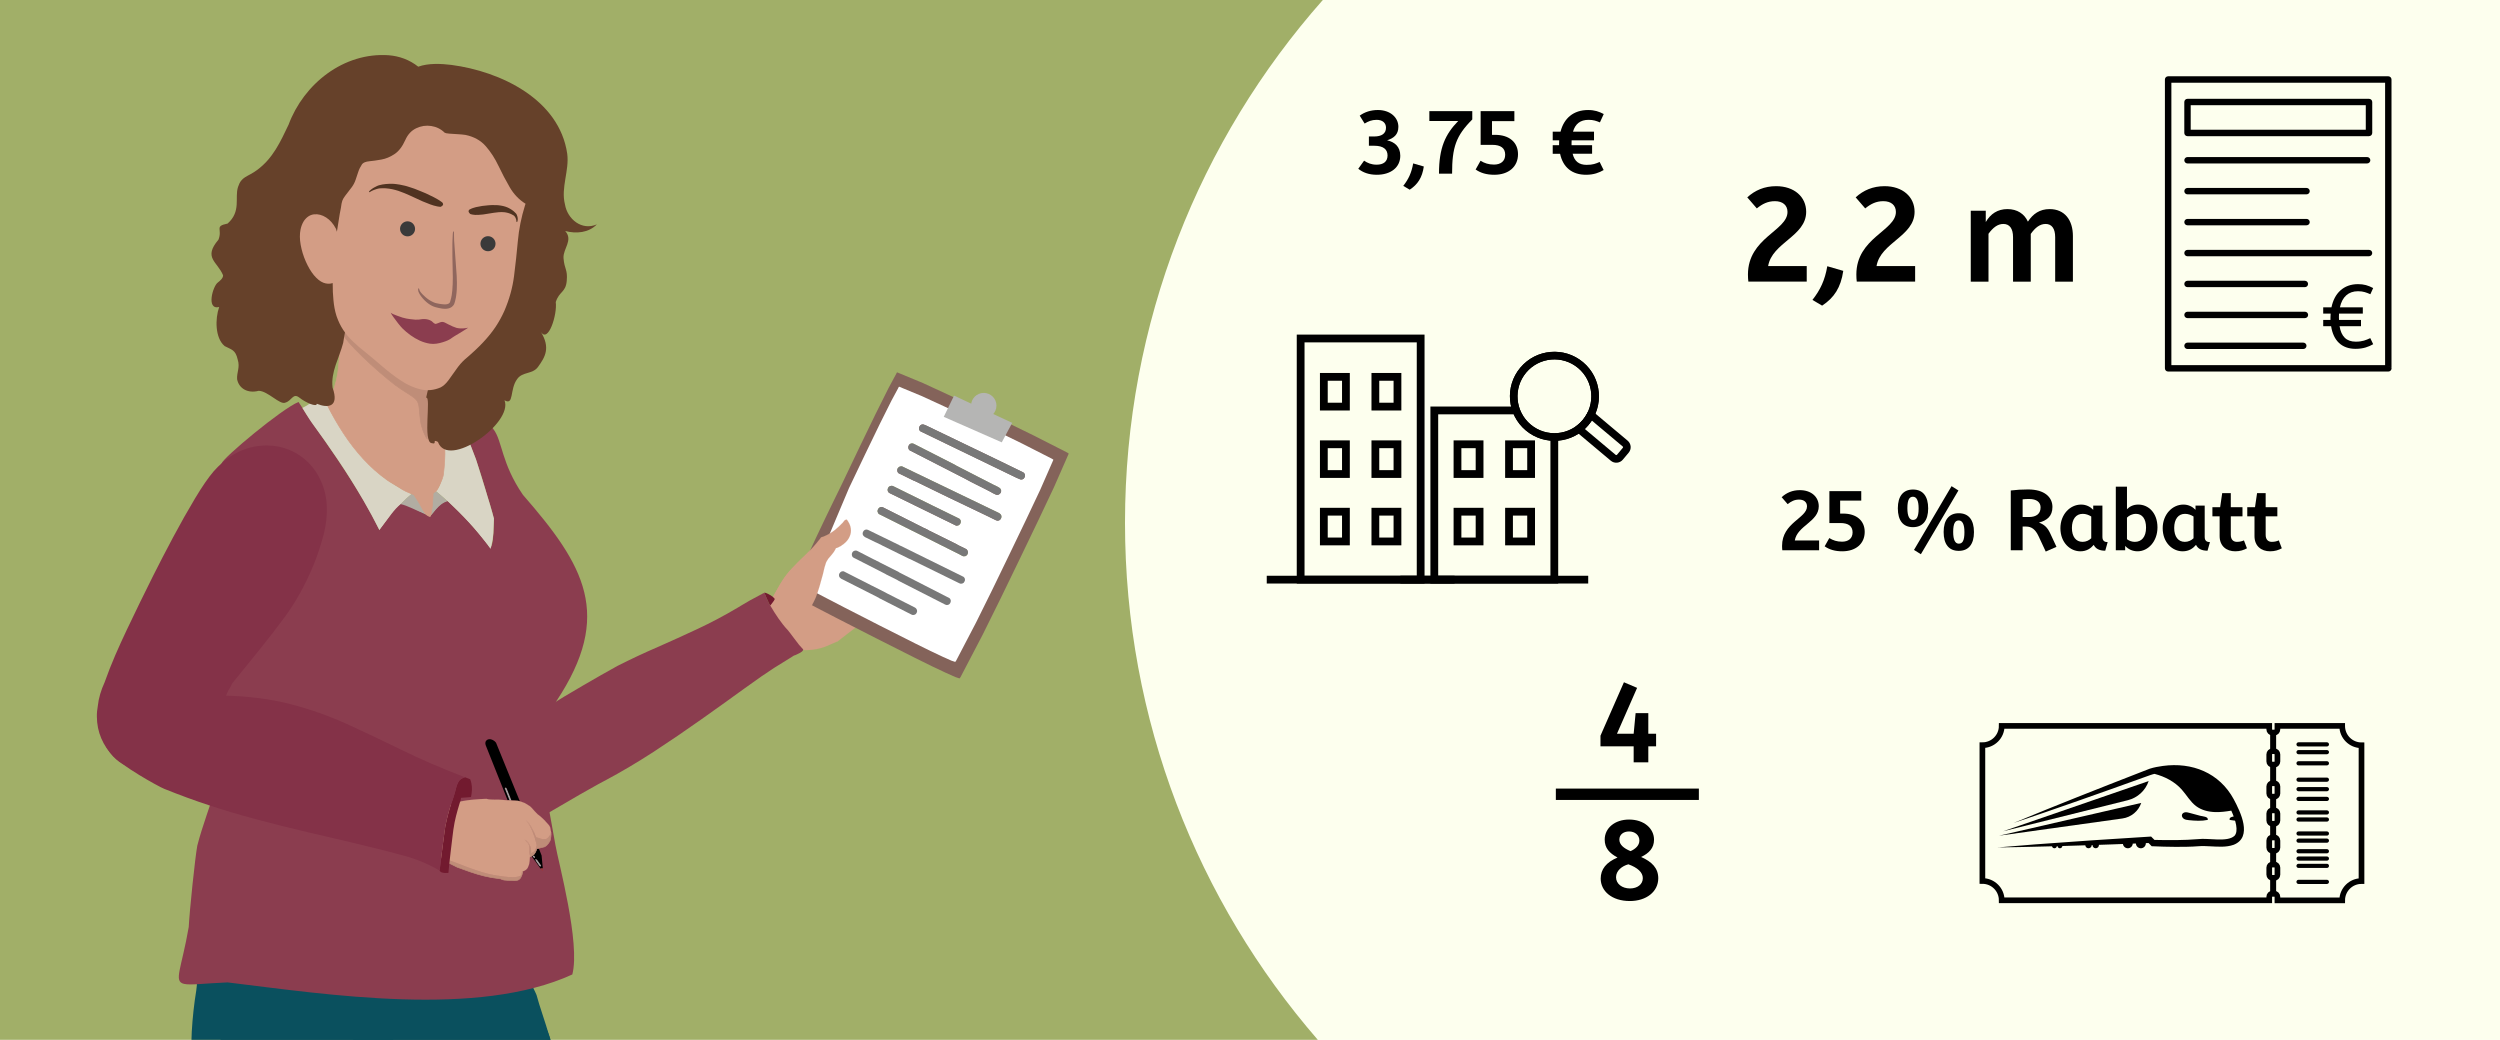 <?xml version="1.0" encoding="UTF-8"?><svg xmlns="http://www.w3.org/2000/svg" width="440" height="183" viewBox="0 0 440 183"><g id="a"><rect width="440" height="183" style="fill:#fdffee;"/><path id="b" d="M198,92c0-35.283,13.153-67.489,34.814-92H0v183h231.926c-21.136-24.383-33.926-56.198-33.926-91Z" style="fill:#a1af68;"/></g><g id="c"><g id="d"><g id="e"><path d="M420.904,64.667V13.99c0-.311-.252-.563-.563-.563h-38.754c-.311,0-.563.252-.563.563v50.838c0,.311.252.563.563.563h38.766c.311,0,.563-.251.563-.563,0-.056-.011-.11-.026-.161l-.452-.163-.66-.239h-37.616V14.565h37.616v49.7"/><g id="f"><path d="M385.001,50.166c-.104,0-.188-.084-.188-.188s.085-.188.188-.188h20.655c.105,0,.188.083.188.188,0,.104-.084.188-.188.188h-20.655Z"/><path d="M405.656,49.415h-20.656c-.311,0-.563.251-.563.563s.251.563.563.563h20.656c.311,0,.563-.251.563-.563s-.251-.563-.563-.563h0Z"/></g><g id="g"><path d="M385.001,55.615c-.104,0-.188-.084-.188-.188s.085-.188.188-.188h20.669c.105,0,.188.083.188.188,0,.102-.092.188-.2.188h-20.656Z"/><path d="M405.67,54.864h-20.669c-.311,0-.563.251-.563.563s.251.563.563.563h20.657c.311,0,.575-.251.575-.563s-.251-.563-.563-.563h0Z"/></g><g id="h"><path d="M385.001,23.591c-.104,0-.188-.084-.188-.188v-5.449c0-.104.085-.188.188-.188h31.951c.104,0,.188.084.188.188v5.449c0,.102-.092.188-.2.188h-31.939ZM385.188,23.204h31.563v-5.062h-31.563v5.062Z"/><path d="M416.952,17.391h-31.952c-.311,0-.563.252-.563.563v5.449c0,.311.251.563.563.563h31.94c.311,0,.575-.252.575-.563v-5.449c0-.311-.251-.563-.563-.563h0ZM385.564,22.829v-4.311h30.814v4.311h-30.814Z"/></g><g id="i"><path d="M385.001,28.394c-.104,0-.188-.084-.188-.188s.085-.188.188-.188h31.615c.104,0,.188.084.188.188,0,.089-.082.188-.2.188h-31.603Z"/><path d="M416.616,27.643h-31.615c-.311,0-.563.251-.563.563s.251.563.563.563h31.603c.323,0,.575-.263.575-.563,0-.311-.251-.563-.563-.563h0Z"/></g><g id="j"><path d="M385.001,33.831c-.104,0-.188-.084-.188-.188s.085-.188.188-.188h20.951c.104,0,.188.084.188.188,0,.107-.086.188-.2.188h-20.939Z"/><path d="M405.953,33.08h-20.952c-.311,0-.563.251-.563.563s.251.563.563.563h20.94c.323,0,.575-.251.575-.563s-.251-.563-.563-.563h0Z"/></g><g id="k"><path d="M385.001,39.28c-.104,0-.188-.084-.188-.188s.085-.188.188-.188h20.951c.104,0,.188.084.188.188,0,.107-.086.188-.2.188h-20.939Z"/><path d="M405.953,38.529h-20.952c-.311,0-.563.251-.563.563s.251.563.563.563h20.94c.323,0,.575-.251.575-.563s-.251-.563-.563-.563h0Z"/></g><g id="l"><path d="M385.001,61.052c-.104,0-.188-.084-.188-.188s.085-.188.188-.188h20.38c.104,0,.188.084.188.188,0,.102-.092.188-.2.188h-20.368Z"/><path d="M405.381,60.301h-20.381c-.311,0-.563.251-.563.563s.251.563.563.563h20.369c.311,0,.575-.251.575-.563s-.251-.563-.563-.563h0Z"/></g><g id="m"><path d="M385.001,44.729c-.104,0-.188-.084-.188-.188s.085-.188.188-.188h31.951c.104,0,.188.084.188.188,0,.095-.1.188-.2.188h-31.939Z"/><path d="M416.952,43.978h-31.952c-.311,0-.563.251-.563.563s.251.563.563.563h31.94c.311,0,.575-.263.575-.563,0-.311-.251-.563-.563-.563h0Z"/></g></g></g><rect x="408.069" y="49.368" width="10.437" height="12.98" style="fill:none;"/><path d="M417.168,59.509l.512,1.071c-.783.448-1.727.816-3.102.816-2.415,0-3.902-1.424-4.302-3.982h-1.392v-1.104h1.279v-.416c0-.239.016-.479.032-.703h-1.312v-1.104h1.455c.512-2.479,2.127-4.078,4.67-4.078,1.055,0,1.775.225,2.67.688l-.495,1.087c-.688-.288-1.216-.527-2.175-.527-1.68,0-2.783.991-3.183,2.83h4.03v1.104h-4.189c-.017.208-.017.416-.017.64,0,.16,0,.319.017.479h3.869v1.104h-3.773c.304,1.807,1.199,2.719,2.846,2.719,1.184,0,1.791-.271,2.559-.624Z"/></g><g id="n"><path d="M228.913,58.889h21.807v43.813h-22.491v-43.813h.685ZM249.351,60.258h-19.753v41.075h19.753v-41.075Z"/><path d="M232.995,65.643h4.572v6.604h-5.257v-6.604h.685ZM236.198,67.012h-2.518v3.866h2.518v-3.866Z"/><path d="M242.066,65.643h4.572v6.604h-5.257v-6.604h.685ZM245.269,67.012h-2.518v3.866h2.518v-3.866Z"/><path d="M232.995,77.509h4.572v6.604h-5.257v-6.604h.685ZM236.198,78.878h-2.518v3.866h2.518v-3.866Z"/><path d="M242.066,77.509h4.572v6.604h-5.257v-6.604h.685ZM245.269,78.878h-2.518v3.866h2.518v-3.866Z"/><path d="M232.995,89.375h4.572v6.604h-5.257v-6.604h.685ZM236.198,90.744h-2.518v3.866h2.518v-3.866Z"/><path d="M242.066,89.375h4.572v6.604h-5.257v-6.604h.685ZM245.269,90.744h-2.518v3.866h2.518v-3.866Z"/><rect x="222.947" y="101.333" width="33.055" height="1.369"/><path d="M267.02,72.924h-13.899v28.409h19.753v-24.312l1.369-.128v25.809h-22.491v-31.147h14.757"/><path d="M256.518,77.509h4.572v6.604h-5.257v-6.604h.685ZM259.721,78.878h-2.518v3.866h2.518v-3.866Z"/><path d="M265.589,77.509h4.572v6.604h-5.257v-6.604h.685ZM268.792,78.878h-2.518v3.866h2.518v-3.866Z"/><path d="M256.518,89.375h4.572v6.604h-5.257v-6.604h.685ZM259.721,90.744h-2.518v3.866h2.518v-3.866Z"/><path d="M265.589,89.375h4.572v6.604h-5.257v-6.604h.685ZM268.792,90.744h-2.518v3.866h2.518v-3.866Z"/><rect x="246.47" y="101.333" width="33.055" height="1.369"/><path d="M267.577,64.711c1.391-1.657,3.323-2.594,5.32-2.768s4.062.414,5.719,1.805h0c1.657,1.391,2.594,3.323,2.768,5.32.174,1.998-.414,4.062-1.805,5.719h0c-1.391,1.657-3.323,2.594-5.32,2.768s-4.062-.414-5.719-1.805h0c-1.657-1.391-2.594-3.323-2.768-5.321s.414-4.062,1.805-5.719h0ZM273.014,63.279c-1.656.144-3.257.921-4.41,2.294h0c-1.153,1.374-1.64,3.085-1.496,4.741s.921,3.257,2.294,4.41h0c1.374,1.153,3.085,1.64,4.741,1.496s3.257-.921,4.41-2.294h0c1.153-1.374,1.64-3.085,1.496-4.741s-.921-3.257-2.294-4.41h0c-1.374-1.153-3.085-1.64-4.741-1.496Z"/><path d="M267.577,64.711c1.391-1.657,3.323-2.594,5.32-2.768s4.062.414,5.719,1.805h0c1.657,1.391,2.594,3.323,2.768,5.32.174,1.998-.414,4.062-1.805,5.719h0c-1.391,1.657-3.323,2.594-5.32,2.768s-4.062-.414-5.719-1.805h0c-1.657-1.391-2.594-3.323-2.768-5.321s.414-4.062,1.805-5.719h0ZM273.014,63.279c-1.656.144-3.257.921-4.41,2.294h0c-1.153,1.374-1.64,3.085-1.496,4.741s.921,3.257,2.294,4.41h0c1.374,1.153,3.085,1.64,4.741,1.496s3.257-.921,4.41-2.294h0c1.153-1.374,1.64-3.085,1.496-4.741s-.921-3.257-2.294-4.41h0c-1.374-1.153-3.085-1.64-4.741-1.496Z"/><path d="M280.405,72.471l6.061,5.089h0c.316.265.494.635.528,1.016s-.079.776-.344,1.092h0l-1.039,1.238c-.265.316-.635.494-1.016.528s-.776-.079-1.092-.344l-6.061-5.089c-.284-.238-.32-.661-.082-.944.042-.05.09-.093.142-.127.187-.142.367-.294.539-.457.174-.165.345-.347.513-.546s.317-.399.449-.6c.138-.208.263-.424.374-.644.167-.33.57-.461.9-.294.047.024.089.052.128.084h0ZM285.604,78.586l-5.45-4.576-.035.054c-.168.254-.347.495-.538.723-.191.228-.398.446-.619.655l-.047.044,5.451,4.576c.032.027.073.038.114.035s.079-.022.106-.054l1.039-1.238h0c.027-.032.038-.073.035-.114s-.022-.079-.054-.106h0Z"/></g><g id="o"><path d="M412.224,127.761h-11.397v.615c0,.317-.259.576-.576.576h-.162v3.257h.162c.317,0,.576.259.576.576v1.229c0,.317-.259.576-.576.576h-.162v3.257h.162c.317,0,.576.259.576.576v1.229c0,.317-.259.576-.576.576h-.162v2.381h.162c.317,0,.576.259.576.576v1.229c0,.317-.259.576-.576.576h-.162v2.381h.162c.317,0,.576.259.576.576v1.229c0,.317-.259.576-.576.576h-.162v2.381h.162c.317,0,.576.259.576.576v1.229c0,.317-.259.576-.576.576h-.162v2.761h.162c.317,0,.576.259.576.576v.615h11.397c0-1.878,1.523-3.401,3.401-3.401v-23.897c-1.878,0-3.401-1.523-3.401-3.401Z" style="fill:none; stroke:#000; stroke-miterlimit:10;"/><path d="M399.963,154.509c-.317,0-.576-.259-.576-.576v-1.229c0-.317.259-.576.576-.576h.125v-2.381h-.125c-.317,0-.576-.259-.576-.576v-1.229c0-.317.259-.576.576-.576h.125v-2.381h-.125c-.317,0-.576-.259-.576-.576v-1.229c0-.317.259-.576.576-.576h.125v-2.381h-.125c-.317,0-.576-.259-.576-.576v-1.229c0-.317.259-.576.576-.576h.125v-3.257h-.125c-.317,0-.576-.259-.576-.576v-1.229c0-.317.259-.576.576-.576h.125v-3.257h-.125c-.317,0-.576-.259-.576-.576v-.615h-47.085c0,1.878-1.523,3.401-3.401,3.401v23.897c1.878,0,3.401,1.523,3.401,3.401h47.085v-.615c0-.317.259-.576.576-.576h.125v-2.761h-.125Z" style="fill:none; stroke:#000; stroke-miterlimit:10;"/><path d="M409.534,131.38h-4.993c-.204,0-.369-.165-.369-.369s.165-.369.369-.369h4.993c.204,0,.369.165.369.369s-.165.369-.369.369Z"/><path d="M409.534,132.747h-4.993c-.204,0-.369-.165-.369-.369s.165-.369.369-.369h4.993c.204,0,.369.165.369.369s-.165.369-.369.369Z"/><path d="M409.534,134.708h-4.993c-.204,0-.369-.165-.369-.369s.165-.369.369-.369h4.993c.204,0,.369.165.369.369s-.165.369-.369.369Z"/><path d="M409.534,137.592h-4.993c-.204,0-.369-.165-.369-.369s.165-.369.369-.369h4.993c.204,0,.369.165.369.369s-.165.369-.369.369Z"/><path d="M409.534,139.262h-4.993c-.204,0-.369-.165-.369-.369s.165-.369.369-.369h4.993c.204,0,.369.165.369.369s-.165.369-.369.369Z"/><path d="M409.534,140.98h-4.993c-.204,0-.369-.165-.369-.369s.165-.369.369-.369h4.993c.204,0,.369.165.369.369s-.165.369-.369.369Z"/><path d="M409.534,143.36h-4.993c-.204,0-.369-.165-.369-.369s.165-.369.369-.369h4.993c.204,0,.369.165.369.369s-.165.369-.369.369Z"/><path d="M409.534,144.603h-4.993c-.204,0-.369-.165-.369-.369s.165-.369.369-.369h4.993c.204,0,.369.165.369.369s-.165.369-.369.369Z"/><path d="M409.534,147.069h-4.993c-.204,0-.369-.165-.369-.369s.165-.369.369-.369h4.993c.204,0,.369.165.369.369s-.165.369-.369.369Z"/><path d="M409.534,148.325h-4.993c-.204,0-.369-.165-.369-.369s.165-.369.369-.369h4.993c.204,0,.369.165.369.369s-.165.369-.369.369Z"/><path d="M409.534,150.188h-4.993c-.204,0-.369-.165-.369-.369s.165-.369.369-.369h4.993c.204,0,.369.165.369.369s-.165.369-.369.369Z"/><path d="M409.534,151.476h-4.993c-.204,0-.369-.165-.369-.369s.165-.369.369-.369h4.993c.204,0,.369.165.369.369s-.165.369-.369.369Z"/><path d="M409.534,152.762h-4.993c-.204,0-.369-.165-.369-.369s.165-.369.369-.369h4.993c.204,0,.369.165.369.369s-.165.369-.369.369Z"/><path d="M409.534,155.579h-4.993c-.204,0-.369-.165-.369-.369s.165-.369.369-.369h4.993c.204,0,.369.165.369.369s-.165.369-.369.369Z"/><path d="M393.147,140.684c-2.532-4.681-7.342-6.578-12.484-5.879-.782.105-1.548.247-2.312.487-.429.167-1.201.467-1.638.638-7.395,2.875-14.992,5.872-22.319,8.916,7.519-2.515,15.206-5.243,22.665-7.93.313-.111,1.107-.4,1.412-.507.107-.042.328-.114.44-.139.096-.025.193-.047.29-.069,1.823.475,3.527,1.358,4.776,2.75.865.963,1.501,2.149,2.537,2.926.953.714,2.166,1.012,3.356,1.049.951.029,1.897-.096,2.837-.253.779,1.703,1.309,3.595.571,4.424-1.271,1.192-4.622.351-6.384.587-2.542.211-5.148.2-7.708.139-.202-.202-.501-.499-.591-.591-6.57.403-13.817.879-20.343,1.375-2.232.173-4.464.351-6.695.546,3.2-.047,6.4-.118,9.599-.205.04.198.215.347.425.347.217,0,.396-.161.427-.37.038-.001.075-.002.113-.003.03.21.209.373.427.373.227,0,.412-.176.43-.399,1.347-.039,2.693-.079,4.04-.123.024.292.265.521.563.521.311,0,.563-.25.567-.56.044-.001.088-.003.132-.004.002.312.255.564.567.564s.568-.254.568-.568c0-.012-.003-.023-.004-.035.762-.026,1.524-.051,2.286-.078l1.94-.073c.06.425.421.754.863.754.464,0,.84-.362.87-.819l.553-.021c.019.466.4.84.872.84.483,0,.875-.392.875-.875,0-.01-.003-.02-.003-.03l.485-.018c.194.201.477.493.546.564,1.421.066,2.834.105,4.253.113,1.344.003,2.689-.01,4.051-.116.61-.053,1.248-.019,1.914.016,1.389.058,2.868.22,4.231-.273,3.358-1.35,1.19-5.757.001-7.99Z"/><path d="M378.166,137.466l-25.629,8.841,21.966-5.472c1.715-.427,3.095-1.696,3.663-3.369h0Z"/><path d="M385.331,143.063c-.234-.063-.475-.126-.716-.101s-.486.159-.573.385c-.107.28.067.605.319.767.252.162.562.2.86.231,1.109.114,2.24.186,3.332-.041.174-.595-.887-.613-1.291-.722-.643-.173-1.287-.346-1.93-.519Z"/><path d="M392.42,144.304c.525.109,1.06.147,1.597.146-.18-.27-.356-.541-.338-.861-.425.102-1.428.134-1.259.714Z"/><path d="M376.859,141.313l-25.03,5.77,21.719-3.032c1.532-.214,2.813-1.273,3.311-2.738h0Z"/></g><g id="p"><path d="M288.129,121.063l-3.545,8.077h2.94l.343-3.626h2.235v3.626h1.37v2.215h-1.37v2.82h-2.578v-2.82h-5.841v-1.873l4.129-9.406,2.316.987Z"/><path d="M291.109,147.785c0,1.491-.886,2.377-2.275,3.042,1.913.846,3.021,1.974,3.021,3.746,0,2.377-2.115,4.009-4.996,4.009-3.202,0-5.136-1.773-5.136-3.948,0-1.651.987-2.88,2.961-3.706-1.43-.785-2.256-1.651-2.256-3.162,0-2.015,1.772-3.525,4.29-3.525,2.659,0,4.391,1.592,4.391,3.545ZM284.423,154.393c0,1.168,1.067,1.974,2.457,1.974,1.31,0,2.256-.726,2.256-1.813,0-1.026-.927-1.853-2.538-2.437-1.128.302-2.175,1.128-2.175,2.276ZM285.007,147.766c0,.886.745,1.53,1.974,2.034.887-.403,1.551-1.007,1.551-1.873,0-.946-.785-1.591-1.812-1.591-.986,0-1.712.543-1.712,1.43Z"/><line x1="273.829" y1="139.791" x2="299" y2="139.791" style="fill:none; stroke:#000; stroke-miterlimit:10; stroke-width:2px;"/></g><g id="q"><path d="M246.113,22.325c0,1.36-.816,2-1.984,2.369,1.296.288,2.32,1.088,2.32,2.721,0,2.065-1.696,3.345-4.13,3.345-1.393,0-2.448-.4-3.265-1.056l1.024-1.425c.624.417,1.265.705,2.225.705,1.152,0,1.905-.528,1.905-1.617,0-1.073-.736-1.713-2.321-1.713h-.961v-1.633h.929c1.312,0,2.081-.512,2.081-1.537,0-.864-.624-1.392-1.648-1.392-.881,0-1.489.272-2.113.656l-.864-1.393c.849-.625,1.937-.993,3.201-.993,2.161,0,3.602,1.312,3.602,2.961Z"/><path d="M248.11,33.386l-1.136-.672c.928-1.185,1.456-2.305,1.744-3.954l1.873.544c-.288,1.969-1.072,3.153-2.481,4.082Z"/><path d="M259.121,21.028c-2.865,2.865-3.554,4.882-3.554,9.54h-2.305c0-4.594,1.12-6.931,3.377-9.268h-5.074v-1.745h7.556v1.473Z"/><path d="M266.529,21.316h-3.938v2.417h.561c2.513,0,4.018,1.345,4.018,3.41,0,2.209-1.665,3.617-4.178,3.617-1.361,0-2.417-.32-3.281-.928l.864-1.537c.704.432,1.424.672,2.368.672,1.169,0,1.969-.592,1.969-1.729,0-1.153-.752-1.745-2.288-1.745h-2.033v-5.938h5.938v1.761Z"/><path d="M281.538,28.503l.704,1.425c-.769.448-1.729.832-3.089.832-2.449,0-4.066-1.28-4.578-3.697h-1.297v-1.505h1.121v-.272c0-.208,0-.4.016-.592h-1.137v-1.521h1.377c.592-2.353,2.272-3.81,4.85-3.81,1.169,0,1.905.272,2.753.705l-.672,1.472c-.641-.256-1.104-.448-2.001-.448-1.425,0-2.337.688-2.737,2.081h3.698v1.521h-3.938c-.016.176-.016.352-.016.528v.336h3.617v1.505h-3.425c.32,1.312,1.104,1.953,2.465,1.953,1.104,0,1.633-.224,2.289-.512Z"/></g><g id="r"><path d="M307.639,48.32c0-6.48,6.96-7.705,6.96-11.017,0-1.176-.84-1.896-2.208-1.896-1.271,0-2.208.48-3.192,1.272l-1.68-1.944c1.368-1.248,3.024-1.968,5.088-1.968,3.169,0,5.281,1.872,5.281,4.512,0,4.32-6.001,5.4-6.697,9.553h6.793v2.736h-10.272c-.049-.408-.072-.744-.072-1.248Z"/><path d="M320.694,53.793l-1.704-1.008c1.393-1.776,2.185-3.457,2.616-5.929l2.809.816c-.432,2.952-1.608,4.728-3.721,6.121Z"/><path d="M326.718,48.32c0-6.48,6.96-7.705,6.96-11.017,0-1.176-.84-1.896-2.208-1.896-1.271,0-2.208.48-3.192,1.272l-1.68-1.944c1.368-1.248,3.024-1.968,5.088-1.968,3.169,0,5.281,1.872,5.281,4.512,0,4.32-6.001,5.4-6.697,9.553h6.793v2.736h-10.273c-.048-.408-.071-.744-.071-1.248Z"/><path d="M364.831,41.552v8.017h-3.12v-7.825c0-1.512-.6-2.328-1.68-2.328-1.032,0-1.849.672-2.616,1.752v8.401h-3.12v-7.825c0-1.512-.601-2.328-1.704-2.328-1.009,0-1.824.648-2.616,1.728v8.425h-3.121v-12.481h2.641v1.992c.84-1.44,2.088-2.28,3.816-2.28s2.977.84,3.601,2.208c.888-1.368,2.088-2.208,3.816-2.208,2.664,0,4.104,1.944,4.104,4.752Z"/></g><g id="s"><path d="M313.646,96.062c0-4.083,4.386-4.854,4.386-6.941,0-.74-.529-1.194-1.392-1.194-.802,0-1.392.303-2.011.802l-1.059-1.225c.861-.786,1.905-1.24,3.205-1.24,1.996,0,3.327,1.179,3.327,2.843,0,2.722-3.78,3.402-4.219,6.019h4.279v1.724h-6.473c-.029-.257-.045-.469-.045-.786Z"/><path d="M327.584,88.107h-3.72v2.283h.529c2.374,0,3.796,1.271,3.796,3.221,0,2.087-1.573,3.418-3.947,3.418-1.285,0-2.283-.303-3.1-.877l.816-1.452c.666.408,1.346.636,2.238.636,1.104,0,1.859-.56,1.859-1.634,0-1.089-.71-1.648-2.162-1.648h-1.92v-5.609h5.609v1.663Z"/><path d="M339.358,89.483c0,2.147-.968,3.297-2.677,3.297-1.738,0-2.661-1.165-2.661-3.327,0-2.147.968-3.296,2.661-3.296,1.755,0,2.677,1.18,2.677,3.327ZM335.699,89.453c0,1.406.363,2.057.982,2.057s.998-.454.998-2.026c0-1.406-.362-2.057-.998-2.057-.604,0-.982.469-.982,2.026ZM344.682,86.323l-6.608,11.22-1.21-.756,6.608-11.22,1.21.756ZM347.418,93.657c0,2.147-.968,3.296-2.676,3.296-1.739,0-2.662-1.164-2.662-3.326,0-2.147.968-3.297,2.662-3.297,1.754,0,2.676,1.18,2.676,3.327ZM343.759,93.627c0,1.406.363,2.057.983,2.057s.998-.454.998-2.026c0-1.406-.363-2.057-.998-2.057-.605,0-.983.469-.983,2.026Z"/><path d="M361.23,89.227c0,1.618-.953,2.374-2.374,2.752.847.303,1.467.771,1.98,1.891l1.104,2.374-1.89.831-1.285-2.752c-.56-1.18-1.24-1.648-2.163-1.648h-.619v4.174h-2.087v-10.524c.998-.121,1.936-.182,3.055-.182,2.857,0,4.279,1.346,4.279,3.085ZM355.983,87.881v3.115h1.118c1.286,0,2.042-.575,2.042-1.694,0-.907-.695-1.481-2.012-1.481-.438,0-.756.015-1.148.061Z"/><path d="M368.408,89.726v-.741h1.617v5.52c0,.741.454.907.923.907l-.424,1.512c-1.043,0-1.693-.348-2.026-1.028-.528.62-1.239,1.135-2.358,1.135-1.77,0-3.508-1.513-3.508-4.067,0-2.405,1.678-4.159,3.644-4.159.907,0,1.634.393,2.133.922ZM364.657,92.916c0,1.527.696,2.45,1.876,2.45.604,0,1.148-.258,1.526-.636v-3.825c-.423-.272-.938-.469-1.497-.469-1.194,0-1.905.938-1.905,2.479Z"/><path d="M374.347,89.619c.438-.438,1.073-.816,1.996-.816,1.784,0,3.372,1.466,3.372,4.022,0,2.48-1.663,4.204-3.493,4.204-.907,0-1.648-.363-2.192-.953v.771h-1.648v-11.19h1.966v3.961ZM374.347,91.102v3.796c.393.302.877.469,1.391.469,1.165,0,1.966-.848,1.966-2.495,0-1.588-.695-2.435-1.769-2.435-.681,0-1.226.302-1.588.665Z"/><path d="M386.41,89.726v-.741h1.617v5.52c0,.741.454.907.923.907l-.424,1.512c-1.043,0-1.693-.348-2.026-1.028-.528.62-1.239,1.135-2.358,1.135-1.77,0-3.508-1.513-3.508-4.067,0-2.405,1.678-4.159,3.644-4.159.907,0,1.634.393,2.133.922ZM382.659,92.916c0,1.527.696,2.45,1.876,2.45.604,0,1.148-.258,1.526-.636v-3.825c-.423-.272-.938-.469-1.497-.469-1.194,0-1.905.938-1.905,2.479Z"/><path d="M392.621,89.271h2.056v1.604h-2.056v3.251c0,.892.483,1.24,1.088,1.24.515,0,.908-.121,1.226-.258l.529,1.392c-.545.303-1.21.529-2.057.529-1.558,0-2.752-.923-2.752-2.677v-3.478h-1.271v-1.604h1.361l.362-2.479h1.513v2.479Z"/><path d="M398.757,89.271h2.056v1.604h-2.056v3.251c0,.892.483,1.24,1.088,1.24.515,0,.908-.121,1.226-.258l.529,1.392c-.545.303-1.21.529-2.057.529-1.558,0-2.752-.923-2.752-2.677v-3.478h-1.271v-1.604h1.361l.362-2.479h1.513v2.479Z"/></g><g id="t"><g id="u"><g id="v"><path d="M64.266,160.87c-2.259-.053-4.578-.019-6.946.105-2.381.124-4.721.349-7.025.676-2.302.327-4.47.769-6.5,1.325-1.827.504-3.317,1.051-4.468,1.645-1.151.592-2.085,1.297-2.799,2.113-.712.819-1.325,1.812-1.841,2.983-.048.105-.084.208-.105.306s-.033.193-.033.287c-.021-.019-.038-.033-.05-.043l-.019-.017c-.036.74-.024,1.275.031,1.607s.1.657.134.974c.033.315-.002.821-.105,1.514-.38,2.319-.645,4.73-.79,7.238-.146,2.507-.05,5.005.289,7.496.337,2.488.793,6.034,1.867,8.303.349,1.848,1.204,2.412,2.063,4.021s1.927,3.052,3.207,4.332c1.098,1.101,2.323,2.046,3.675,2.839,1.352.795,2.799,1.406,4.341,1.834s3.154.642,4.831.647c1.679-.002,3.288-.22,4.831-.647,1.543-.43,2.99-1.041,4.341-1.834,1.352-.793,2.577-1.738,3.677-2.839.396-.396.774-.812,1.132-1.244.361-.43.7-.879,1.017-1.342,1.49,1.058,3.119,1.877,4.89,2.455,1.772.58,3.639.874,5.6.881,1.679-.005,3.288-.222,4.831-.65,1.543-.427,2.99-1.039,4.341-1.832s2.577-1.741,3.677-2.842c1.318-1.321,2.414-2.815,3.286-4.485s1.469-3.462,1.793-5.382c.203-.755.308-1.55.32-2.383.01-.833-.05-1.688-.184-2.569-.076-.704-.191-1.397-.346-2.077s-.346-1.347-.575-1.994c-.384-1.297-.778-2.55-1.184-3.761-.406-1.213-.747-2.333-1.029-3.365l-.17-.392-.456-.958c-.401-.829-.958-1.834-1.664-3.016-.709-1.184-1.531-2.345-2.467-3.482-.938-1.139-1.951-2.054-3.037-2.744-.769-.461-1.586-.829-2.452-1.101s-1.769-.494-2.713-.666-1.915-.334-2.913-.487c-1.309-.213-2.67-.404-4.083-.575-1.414-.172-2.837-.322-4.27-.451-1.433-.129-2.83-.234-4.191-.318l-.473-.029c-.248-.017-.48-.026-.692-.031-.112-.005-.229-.012-.356-.017l-.236-.01M69.828,202.195c-.01.136-.021.27-.033.404l-.473.084c.093-.146.184-.294.275-.442.088-.148.174-.298.26-.449-.007.134-.019.27-.029.404M35.853,194.093l-.033-.007.064-.029.002.019-.033.017Z" style="fill:#0a505e;"/></g><g id="w"><path d="M61.339,188.031c.01-.786.073-1.562.182-2.32.108-.762.266-1.502.465-2.233.297-1.195.692-2.358,1.184-3.49.493-1.129,1.083-2.212,1.768-3.246.091.007.182.01.269.014.087.003.175.007.262.01.182-.224.377-.447.576-.664.199-.22.402-.433.611-.643,1.66-1.66,3.585-2.959,5.775-3.896,2.191-.936,4.549-1.412,7.075-1.429,2.526.017,4.884.493,7.075,1.429,2.191.936,4.116,2.236,5.775,3.896,1.432,1.432,2.599,3.071,3.501,4.909.901,1.838,1.471,3.819,1.716,5.94.014.024.031.049.045.07.014.024.028.049.042.073.014.028.028.052.042.08.01.024.024.052.035.08.528,1.268,1.156,2.606,1.89,4.014.734,1.408,1.457,2.861,2.17,4.353.709,1.495,1.293,3.008,1.75,4.535.01.031.017.066.028.098,1.394,3.386,2.61,6.719,3.641,10.007,1.041,3.319,1.96,6.722,2.753,10.209.793,3.49,1.527,7.204,2.194,11.139.003.017.007.038.01.056.119.475.21.957.269,1.453.063.514.094,1.038.098,1.569,0,.028,0,.052-.003.077,0,.031.003.063.003.098.045,1.212-.098,2.516-.437,3.913-.335,1.398-.989,2.725-1.957,3.987-.968,1.254-2.369,2.282-4.21,3.078-.003.007-.007.014-.007.021l-.014-.01s-.003.003-.007.003t.003-.007l-.024-.014c-.891.479-1.838.846-2.841,1.104-1.003.255-2.044.384-3.127.388-1.757-.01-3.396-.342-4.919-.992s-2.862-1.551-4.018-2.708c-.503-.503-.961-1.045-1.373-1.628-.412-.58-.776-1.195-1.09-1.845-1.174-2.302-2.233-4.65-3.176-7.04-.943-2.393-1.918-4.738-2.931-7.04-1.013-2.299-2.208-4.462-3.588-6.492-.503-.702-1.324-1.716-2.463-3.04s-2.428-2.837-3.864-4.532c-1.436-1.698-2.855-3.452-4.252-5.269s-2.603-3.564-3.623-5.248c-1.191-2.016-2.058-4.109-2.599-6.282-.542-2.173-.769-4.353-.685-6.537Z" style="fill:#0a505e;"/><path d="M61.618,160.502c.042.003.08.007.122.014l-.618-.035c.024-.007.052-.01.077-.017s.049-.014.073-.021l.01.031c.031,0,.066.003.105.007.035.003.07.007.108.007.042.004.084.007.122.014Z" style="fill:#0a505e;"/></g><g id="x"><path d="M54.019,174.713c2.524.018,4.882.494,7.072,1.429s4.117,2.236,5.778,3.897c1.07,1.07,1.995,2.261,2.777,3.57.782,1.308,1.39,2.709,1.824,4.199.1.142.196.284.292.43s.188.292.281.437c.004.036.011.071.014.107s.011.075.014.11c.007.053.014.103.025.156.011.05.021.103.028.156.018.117.039.235.064.352.025.117.05.235.078.352.004,1.259-.011,2.439-.046,3.541s-.103,2.176-.203,3.225c-.096,1.049-.235,2.123-.412,3.221-.665,2.631-1.209,5.344-1.628,8.138-.42,2.798-.796,5.578-1.131,8.348-.331,2.77-.697,5.426-1.095,7.968-.174,1.173-.217,2.375-.132,3.595.089,1.223.192,2.446.309,3.662.117,1.22.139,2.411.064,3.577l-.348,4.21c-.021.228-.05.494-.085.804s-.078.59-.128.843c-.089,1.564-.441,3.022-1.056,4.38-.619,1.355-1.447,2.553-2.489,3.595-1.109,1.109-2.396,1.977-3.858,2.603-1.465.626-3.04.942-4.729.953-1.689-.011-3.264-.327-4.729-.953-1.465-.626-2.748-1.493-3.861-2.603-.32-.32-.619-.654-.903-1.01-.281-.352-.544-.722-.786-1.102-.188-.22-.334-.405-.434-.548l-.11-.171-.039-.092c-.064-.153-.128-.32-.196-.501-.064-.181-.132-.373-.196-.58-.181-.444-.338-.903-.466-1.376-.128-.469-.228-.949-.299-1.44-.363-1.532-.711-3.189-1.049-4.963-.338-1.778-.644-3.495-.924-5.155-.281-1.657-.516-3.075-.704-4.252l-.384-2.268c-.601-2.923-1.077-5.877-1.429-8.857-.356-2.979-.711-5.962-1.074-8.945s-.853-5.938-1.472-8.86c-.053-.252-.11-.501-.171-.754s-.121-.505-.181-.754c.021-.469.032-.939.036-1.408.004-.473,0-.932-.007-1.38-.025-.281-.046-.565-.06-.85s-.021-.572-.021-.86c.018-2.524.494-4.885,1.429-7.075s2.233-4.114,3.893-5.774c1.66-1.66,3.587-2.958,5.778-3.897,2.194-.935,4.555-1.412,7.079-1.429Z" style="fill:#0a505e;"/><path d="M40.583,171.211l.096.057c.231.139.473.26.725.359.252.1.512.185.779.252-.295-.089-.583-.192-.864-.316-.277-.117-.544-.249-.804-.395.021.014.046.028.068.043M61.738,160.517c-.039-.004-.082-.011-.121-.014-.039-.004-.078-.007-.117-.011-.039,0-.075-.004-.11-.007-.036-.004-.068-.004-.103-.007l-.011-.032c-.025.007-.05.014-.075.021s-.053.011-.078.018l.615.032Z" style="fill:red;"/></g><g id="y"><path d="M141.879,97.572c-.842.793-1.654,1.601-2.435,2.423-.8.835-1.49,1.75-2.069,2.746-.23.408-.432.755-.605,1.041s-.339.58-.499.885c-.157.288-.318.643-.484,1.064-.188.45-.331.884-.429,1.302-.098.417-.123.849-.075,1.295.051.43.21.905.478,1.427l.02.029.039.058c.01.035.029.064.059.087.01.035.028.073.054.111.023.055.056.103.098.145l.073.014c.15.18.325.357.526.53.185.17.339.284.462.342.045.026.084.042.117.048s.063.021.092.043c.078.032.16.082.248.149.091.051.171.159.239.323.301.612.678,1.131,1.133,1.555.458.408.943.72,1.455.937.515.201,1.025.3,1.529.297.692-.017,1.308-.082,1.851-.194.523-.1,1.03-.245,1.52-.435.49-.19,1.021-.414,1.591-.673.203-.095.396-.183.58-.265.203-.095-4.791-2.819-4.791-2.819-.145.056-.329.138-.551.245-.235.089-.468.161-.697.217-.21.043-.384.034-.524-.026-.104-.071-.159-.174-.167-.309.006-.116.041-.252.104-.408l.009-.049.116-.078c.103-.098.198-.197.284-.297.09-.117.172-.235.245-.355.096-.149.192-.298.288-.448.112-.146,1.589-2.738,1.818-3.399.242-.641.461-1.295.658-1.962.197-.667.39-1.359.58-2.078.057-.207.104-.408.142-.602.057-.207.104-.408.142-.602.048-.159.092-.301.133-.427.028-.146.073-.288.133-.427.038-.11.093-.217.163-.321.051-.091.11-.18.178-.268l.005-.024c.021-.02.033-.043.038-.068.022-.029.045-.058.067-.088l.024.005c.022-.029.045-.058.067-.088s.045-.058.067-.088c.067-.088.143-.174.226-.258s.161-.179.231-.282c.064-.071.165-.203.303-.394.141-.208.269-.435.384-.681.106-.03.223-.066.348-.109.113-.062.216-.118.309-.167l.193-.088c.077-.052.156-.112.237-.181.093-.049.171-.101.232-.156.534-.417.898-.866,1.093-1.349.208-.463.274-.937.201-1.421-.034-.258-.11-.516-.227-.774-.118-.258-.269-.514-.455-.768l-.073-.014c-.016-.003-.034.002-.053.015-.103.013-.195.054-.276.123-.084.084-.149.164-.197.239-.051.091-.096.149-.135.175-.443.468-.914.905-1.413,1.312-.515.404-1.066.733-1.652.988-.126.043-.245.095-.358.157-.126.043-.25.077-.373.104l-.009.049-.024-.005c-.003.016-.014.031-.034.044-.003.016-.014.031-.034.044-.048.075-.095.141-.139.2l-.096.107c-.716.919-1.486,1.776-2.313,2.572Z" style="fill:#d39d85; stroke:#d39d85; stroke-miterlimit:3.439; stroke-width:.014px;"/><path d="M154.169,107.67s-7.221-9.681-9.063-7.783-5.863,7.875-5.928,8.766,2.029,3.075,2.029,3.075l6.24,1.128,6.723-5.186Z" style="fill:#d39d85; stroke:#d39d85; stroke-miterlimit:3.439; stroke-width:.014px;"/><path d="M162.418,67.408l-4.522-1.875-.071.069c-.029.05-.062.118-.099.204l-1.333,2.473c-.612,1.22-1.37,2.737-2.275,4.55-.883,1.8-1.841,3.78-2.875,5.941-1.03,2.143-2.082,4.347-3.156,6.612.022-.014-9.14,18.389-8.581,19.349s.003.029.021.033l.027.006c.168.091.395.214.681.368.304.157.667.346,1.089.565.708.373,1.552.812,2.532,1.318.998.509,2.087,1.074,3.267,1.696,2.196,1.135,4.521,2.325,6.975,3.57,2.436,1.241,4.756,2.411,6.959,3.51,2.186,1.095,3.996,1.971,5.431,2.628l1.67.743.709.233.071-.069c.047-.046.087-.103.12-.171l3.898-7.468c1.996-3.982,4.158-8.396,6.486-13.244,2.346-4.844,4.367-9.083,6.066-12.715l2.584-5.89-.069-.071c-.05-.029-.116-.071-.198-.126l-5.811-2.96c-3.019-1.495-6.361-3.104-10.025-4.827-3.646-1.72-6.836-3.203-9.571-4.451M182.107,82.268l.15.088.118.109.143.255.024.286-.083.263-.164.246-.228.149-.292.051-.161-.034-.773-.331-18.768-9.077-.118-.109-.106-.163-.037-.092-.024-.286.083-.263.164-.246.228-.149.292-.051.161.034.467.182,6.709,3.233,6.736,3.238,5.479,2.666M177.158,85.105l.423.257.118.109.143.255.016.059.009.227-.089.29-.185.214-.228.149-.292.051-.161-.034-.156-.061-.612-.297-.273-.17-1.191-.615-2.694-1.351-1.464-.785-10.575-5.42-.118-.109-.111-.276-.024-.286.066-.183.017-.081.158-.22.26-.17.286-.024.161.034.156.061,8.043,4.103.273.17,4.158,2.136,2.967,1.521.918.445M177.503,90.29l.262.223.143.255.024.286-.083.263-.044.075-.115.144-.233.176-.292.051-.161-.034-.183-.066-2.114-1.033-7.326-3.503-6.37-3.106-.312-.122-2.903-1.424-.118-.109-.116-.249-.024-.286.062-.296.185-.214.228-.149.292-.051.167.007,19.031,9.16M156.118,84.989l.292-.051.167.007.183.066,7.711,3.808,5.222,2.556.118.109.143.255.024.286-.089.29-.158.22-.228.149-.292.051-.167-.007-12.965-6.343-.15-.088-.118-.109-.143-.255-.024-.286.089-.29.158-.22.228-.149M154.607,89.11l.183.066,7.925,3.994.768.358.273.17,5.42,2.682.273.17,1.503.736.15.088.112.136.143.255.024.286-.083.263-.158.22-.26.17-.286.024h-.14s-.183-.068-.183-.068l-.579-.318-15.76-7.884-.112-.136-.116-.249-.031-.119.007-.167.083-.263.158-.22.233-.176.292-.051.161.034M153.357,96.01l-.054-.011-2.114-1.033-.262-.223-.143-.255-.024-.286.006-.027.078-.236.164-.246.228-.149.292-.051.161.034.183.066,6.064,2.957.123.082.183.066,12.267,6.056.118.109.143.255.024.286-.083.263-.033.021-.131.225-.255.143-.292.051-.135-.028-.183-.066-9.703-4.76-.081-.017-2.189-1.077-3.182-1.566-.048-.038-1.122-.544M167.081,108.241l-.183-.066-9.084-4.63-.273-.17-1.83-.917-.075-.044-.231-.105-.198-.126-5.124-2.62-.735-.379-.054-.011-.402-.225-.118-.109-.111-.276-.024-.286.083-.263.158-.22.255-.143.292-.051.161.034.156.061,3.321,1.708.183.066.123.082.612.297.123.082,3.708,1.873.096.076,9.84,5.041.118.109.138.282-.003.28-.083.263-.158.22-.228.149-.292.051-.161-.034M161.161,108.881l.091.103.143.255.024.286-.083.263-.164.246-.255.143-.292.051-.161-.034-.156-.061-4.797-2.439-1.497-.763-.096-.076-1.674-.857-5.688-2.878-.262-.223-.143-.255-.024-.286.083-.263.191-.241.228-.149.292-.051.161.034,5.532,2.817.258.11.048.038,1.803.912.027.006.858.461,5.382,2.73.171.12Z" style="fill:#84635a;"/><path d="M162.308,69.74l-4.066-1.686-.064.062c-.026.045-.056.106-.089.183l-1.199,2.224c-.55,1.097-1.232,2.461-2.045,4.092-.794,1.618-1.656,3.399-2.585,5.342-.926,1.927-1.872,3.909-2.838,5.946.02-.013-4.658,10.969-4.865,11.633-.207.664-.436,1.315-.687,1.952-.239.657-2.066,3.667-2.164,3.814-.003.016.003.026.019.029l.024.005c.151.082.355.192.613.331.273.142.6.311.979.509.637.336,1.396.731,2.277,1.185.897.458,1.877.966,2.938,1.525,1.975,1.02,4.065,2.09,6.272,3.21,2.19,1.116,4.276,2.168,6.258,3.156,1.965.985,3.593,1.772,4.884,2.363l1.501.669.638.21.064-.062c.042-.042.078-.093.108-.154l3.505-6.715c1.795-3.58,3.739-7.55,5.832-11.91,2.109-4.356,3.927-8.167,5.454-11.433l2.323-5.296-.062-.064c-.045-.026-.104-.064-.178-.113l-5.225-2.662c-2.715-1.344-5.72-2.791-9.015-4.341-3.279-1.546-6.147-2.881-8.606-4.002M180.013,83.101l.135.079.106.098.129.229.022.257-.075.237-.148.222-.205.134-.262.046-.145-.03-.695-.297-16.876-8.162-.106-.098-.096-.146-.033-.083-.022-.257.075-.237.148-.222.205-.134.262-.046.145.03.42.164,6.032,2.907,6.057,2.912,4.927,2.397M175.563,85.653l.381.231.106.098.129.229.014.053.008.204-.08.261-.167.192-.205.134-.262.046-.145-.03-.14-.055-.55-.267-.246-.153-1.071-.553-2.422-1.215-1.317-.706-9.509-4.874-.106-.098-.099-.248-.022-.257.06-.164.015-.073.142-.197.234-.153.257-.022.145.03.14.055,7.232,3.689.246.153,3.739,1.921,2.668,1.368.825.4M175.873,90.315l.236.201.129.229.022.257-.075.237-.039.068-.103.13-.21.158-.262.046-.145-.03-.164-.06-1.901-.929-6.588-3.15-5.728-2.793-.28-.109-2.611-1.28-.106-.098-.105-.224-.022-.257.056-.266.167-.192.205-.134.262-.046.15.006,17.113,8.237M156.643,85.549l.262-.046.15.006.164.06,6.934,3.424,4.695,2.298.106.098.129.229.022.257-.08.261-.142.197-.205.134-.262.046-.15-.006-11.659-5.704-.135-.079-.106-.098-.129-.229-.022-.257.08-.261.142-.197.205-.134M155.285,89.254l.164.06,7.127,3.591.69.322.246.153,4.874,2.411.246.153,1.351.662.135.079.101.122.129.229.022.257-.075.237-.142.197-.234.153-.257.022h-.126s-.164-.061-.164-.061l-.521-.286-14.172-7.089-.101-.122-.105-.224-.028-.107.006-.15.075-.237.142-.197.21-.158.262-.046.145.03" style="fill:#fff;"/><polyline points="161.259 107.126 161.178 107.033 161.024 106.925 156.184 104.47 155.413 104.056 155.388 104.051 153.767 103.231 153.724 103.196 153.492 103.097 148.518 100.564 148.373 100.533 148.11 100.579 147.906 100.713 147.734 100.93 147.659 101.167 147.681 101.424 147.81 101.653 148.045 101.854 153.16 104.442 154.665 105.212 154.752 105.281 156.098 105.967 160.411 108.16 160.551 108.215 160.696 108.245 160.958 108.199 161.187 108.07 161.335 107.849 161.41 107.612 161.388 107.355 161.259 107.126" style="fill:#787878;"/><polyline points="166.337 106.398 166.501 106.458 166.646 106.488 166.909 106.442 167.113 106.308 167.256 106.111 167.331 105.874 167.333 105.622 167.209 105.369 167.104 105.271 158.255 100.737 158.169 100.669 154.835 98.984 154.724 98.911 154.174 98.644 154.063 98.57 153.899 98.51 150.912 96.975 150.772 96.92 150.627 96.89 150.365 96.936 150.136 97.064 149.993 97.262 149.918 97.499 149.94 97.756 150.04 98.004 150.146 98.102 150.507 98.304 150.556 98.314 151.217 98.655 155.824 101.01 156.002 101.124 156.21 101.218 156.277 101.257 157.923 102.082 158.169 102.235 166.337 106.398" style="fill:#787878;"/><polyline points="154.112 95.448 154.16 95.459 155.169 95.948 155.212 95.982 158.073 97.391 160.042 98.359 160.115 98.375 168.84 102.655 169.004 102.714 169.125 102.74 169.387 102.694 169.616 102.565 169.734 102.362 169.764 102.343 169.838 102.106 169.817 101.849 169.688 101.62 169.582 101.522 158.551 96.077 158.387 96.017 158.276 95.943 152.823 93.284 152.659 93.224 152.514 93.194 152.251 93.24 152.047 93.374 151.899 93.595 151.829 93.808 151.824 93.832 151.846 94.089 151.975 94.318 152.21 94.519 154.112 95.448" style="fill:#787878;"/><polyline points="155.449 89.314 155.285 89.254 155.14 89.224 154.877 89.27 154.667 89.428 154.525 89.625 154.45 89.862 154.444 90.012 154.472 90.119 154.576 90.343 154.677 90.465 168.849 97.555 169.369 97.841 169.534 97.9 169.66 97.902 169.917 97.88 170.151 97.727 170.293 97.529 170.368 97.293 170.347 97.036 170.218 96.806 170.117 96.684 169.982 96.605 168.631 95.943 168.385 95.791 163.511 93.379 163.266 93.227 162.575 92.905 155.449 89.314" style="fill:#787878;"/><polyline points="156.905 85.503 156.643 85.549 156.438 85.683 156.296 85.88 156.216 86.141 156.237 86.398 156.366 86.627 156.472 86.725 156.607 86.804 168.266 92.508 168.416 92.514 168.678 92.468 168.883 92.334 169.025 92.137 169.105 91.876 169.084 91.618 168.955 91.389 168.849 91.291 164.154 88.993 157.22 85.569 157.055 85.509 156.905 85.503" style="fill:#787878;"/><polyline points="176.109 90.516 175.873 90.315 158.76 82.078 158.61 82.072 158.347 82.118 158.143 82.252 157.976 82.444 157.92 82.71 157.942 82.967 158.047 83.191 158.152 83.289 160.763 84.569 161.043 84.679 166.771 87.471 173.359 90.621 175.26 91.55 175.425 91.61 175.57 91.64 175.832 91.594 176.042 91.436 176.145 91.306 176.184 91.239 176.259 91.002 176.237 90.745 176.109 90.516" style="fill:#787878;"/><polyline points="175.944 85.885 175.563 85.653 174.738 85.253 172.07 83.885 168.33 81.964 168.085 81.812 160.852 78.123 160.712 78.068 160.567 78.038 160.31 78.059 160.076 78.212 159.933 78.41 159.918 78.482 159.859 78.647 159.88 78.904 159.98 79.152 160.086 79.25 169.595 84.124 170.912 84.829 173.334 86.044 174.405 86.597 174.651 86.75 175.201 87.017 175.341 87.072 175.486 87.102 175.748 87.056 175.953 86.922 176.12 86.73 176.2 86.469 176.192 86.265 176.178 86.212 176.049 85.983 175.944 85.885" style="fill:#787878;"/><polygon points="180.148 83.18 180.013 83.101 175.086 80.704 169.029 77.792 162.996 74.885 162.576 74.721 162.431 74.691 162.169 74.737 161.964 74.87 161.816 75.092 161.741 75.329 161.763 75.586 161.796 75.669 161.892 75.815 161.998 75.913 178.874 84.075 179.569 84.372 179.714 84.403 179.977 84.357 180.182 84.223 180.329 84.001 180.404 83.764 180.382 83.507 180.253 83.278 180.148 83.18" style="fill:#787878;"/><polygon points="166.101 73.362 176.307 77.853 178.149 74.425 167.915 69.629 166.101 73.362" style="fill:#b5b5b4;"/><circle cx="173.141" cy="71.386" r="2.234" style="fill:#b5b5b4;"/><path d="M140.948,109.629c.103-.098.198-.197.284-.297.09-.117.172-.235.245-.355.096-.149.192-.298.288-.448.112-.146,1.589-2.738,1.818-3.399.242-.641.461-1.295.658-1.962.197-.667.39-1.359.58-2.078.057-.207.104-.408.142-.602.057-.207.104-.408.142-.602.048-.159.092-.301.133-.427.028-.146.073-.288.133-.427.038-.11.093-.217.163-.321.051-.091.11-.18.178-.268l.005-.024c.021-.02.033-.043.038-.068.022-.029.045-.058.067-.088l.024.005c.022-.029.045-.058.067-.088s.045-.058.067-.088c.067-.088.143-.174.226-.258s.161-.179.231-.282c.064-.071.165-.203.303-.394.141-.208.269-.435.384-.681.106-.03.223-.066.348-.109.113-.062.216-.118.309-.167l.193-.088c.077-.052.156-.112.237-.181.093-.049.171-.101.232-.156.534-.417.898-.866,1.093-1.349.208-.463.274-.937.201-1.421-.034-.258-.11-.516-.227-.774-.118-.258-.269-.514-.455-.768l-.073-.014c-.016-.003-.034.002-.053.015-.103.013-.195.054-.276.123-.084.084-.149.164-.197.239-.051.091-.096.149-.135.175-.443.468-.914.905-1.413,1.312-.515.404-1.066.733-1.652.988-.126.043-.245.095-.358.157-.126.043-.25.077-.373.104l-.009.049-.024-.005c-.003.016-.014.031-.034.044-.003.016-.014.031-.034.044-.048.075-.095.141-.139.2l-.096.107c-.716.919-1.486,1.776-2.313,2.572-.842.793-1.654,1.601-2.435,2.423-.8.835-1.49,1.75-2.069,2.746-.23.408-.432.755-.605,1.041s-.339.58-.499.885c-.157.288-.318.643-.484,1.064-.188.45-.331.884-.429,1.302-.098.417-.123.849-.075,1.295.051.43.21.905.478,1.427l.02.029.039.058c.01.035.029.064.059.087.01.035.028.073.054.111.023.055.496.516.697.689.185.17.339.284.462.342.045.026.084.042.117.048s.063.021.092.043c.078.032-1.12-.757.248.149s3.399-1.682,3.399-1.682Z" style="fill:#d39d85; stroke:#d39d85; stroke-miterlimit:3.439; stroke-width:.014px;"/><g id="z"><path d="M97.178,142.68l-1.596.923c-.202.171-.421.329-.658.473-.22.136-.453.267-.699.394l-.475.245c-.167.064-.335.128-.502.192-.846.303-1.69.46-2.531.47-.859.02-1.692-.085-2.501-.314-.96-.307-1.834-.769-2.621-1.388-.779-.645-1.413-1.443-1.903-2.393-.49-.95-.768-1.921-.834-2.912-.057-1.018.072-1.998.388-2.94l-.014-.026c.196-.569.46-1.117.789-1.644.312-.518.691-.992,1.138-1.422.14-.161.297-.309.473-.444.166-.153.333-.283.5-.392l.039-.054c1.401-1.213,3.301-2.605,5.699-4.176,2.398-1.571,4.862-3.121,7.393-4.649,2.522-1.502,4.672-2.755,6.448-3.761l2.954-1.658c2.367-1.199,4.735-2.309,7.104-3.331,2.342-1.03,4.689-2.096,7.039-3.197,2.35-1.101,4.686-2.339,7.006-3.715l.765-.461c.396-.226.866-.502,1.411-.828.536-.299,1.086-.594,1.649-.884l.369-.191.106-.054c.053-.027.092-.059.118-.094l.014.026.158-.082.132-.068c.046.132.096.251.151.357l.069.198c.073.185.151.357.232.515.091.176.173.356.246.541l.069.198c.063.079.113.154.149.224l.109.211.014.026c.145.237.285.466.42.685l.244.409c.271.395.523.777.758,1.146.252.36.509.706.77,1.04.27.351.576.706.917,1.064l.392.5c.19.281.437.61.743.987.279.368.554.728.824,1.079.288.342.521.6.7.775.054.106-.028.248-.247.428-.228.162-.479.303-.752.421-.282.145-.484.227-.608.247l-.857.542c-.58.344-1.441.877-2.583,1.6-1.291.822-3.056,2.044-5.293,3.666-2.22,1.613-4.717,3.402-7.49,5.368-2.773,1.965-5.609,3.896-8.507,5.792-2.907,1.879-5.68,3.521-8.319,4.927-.827.427-1.816.97-2.968,1.631-1.161.643-2.321,1.309-3.481,1.997-1.187.679-2.207,1.272-3.059,1.779Z" style="fill:#8b3d4f;"/><path d="M135.56,106.572l-.109-.211c-.036-.07-.086-.145-.149-.224l-.069-.198c-.073-.185-.155-.366-.246-.541-.082-.158-.159-.33-.232-.515l-.069-.198c-.054-.106-.105-.224-.151-.357l.053-.027c.107.034.213.068.32.102.107.034.209.081.307.142.187.104.343.19.468.26s.232.148.322.235c.116.096.237.223.363.381l-.169.321c-.131.179-.261.357-.392.536l-.249.295Z" style="fill:#721a2f;"/></g><path d="M33.216,163.174c.145-2.919,1.128-12.314,1.508-14.341,1.778-6.967,5.929-15.165,5.244-22.726-.913-12.743-3.238-26.898-1.121-39.752.242-3.3-.27-2.726.194-4.85.27-.962,10.529-9.547,13.497-10.758.491.706.955,1.48,1.411,2.214,4.504,6.489,9.326,13.124,12.84,20.346,1.847-2.442,2.497-3.591,3.757-4.58,1.176.27,2.712,1.093,5.133,2.186h0c.491-.297,1.432-2.269,3.092-2.684,2.622,2.421,4.905,4.884,7.091,7.755,1.072,1.73.996-3.535,1.072-4.435-.277-1.854-1.038-3.66-1.522-5.493-1.411-4.974-3.272-9.838-5.666-14.431.055-4.282,6.206,2.705,7.105,3.923,1.584,2.069,1.356,5.963,5.182,11.539,10.855,12.453,15.96,21.128,5.887,36.32-4.185,7.506-1.515,17.281-.166,25.313.484,2.871,4.428,17.309,2.975,22.788-16.659,7.651-43.017,3.535-60.672,1.397-4.248.18-6.558.526-7.679.256-1.882-.45-.443-2.587.837-9.99Z" style="fill:#8b3d4f;"/><path d="M77.07,72.325c.187,1.19.401,2.546.574,3.86-.221-1.287-.436-2.594-.574-3.86Z" style="fill:#98919f;"/></g><g id="aa"><path d="M78.544,69.315l-.692-.332c-.367-.166-.782-.353-1.266-.553.076.671.145,1.287.214,1.847l.125,1.065c.014.131.035.277.055.443.028.166.055.339.083.533.076.505.166,1.086.27,1.743s.208,1.363.304,2.117c.18,1.314.304,2.65.367,4.013.069,1.363,0,2.601-.187,3.715-.187,1.114-.567,1.951-1.148,2.511.021.014.042.028.055.042.021.014.028.028.042.035.228.18.45.367.671.553.221.187.443.38.664.574.111.097.221.201.332.297.111.104.221.201.332.304.242.228.491.457.733.692.242.235.484.47.726.706.519.512,1.031,1.031,1.529,1.557s.989,1.052,1.467,1.57l.782.934c.387.477.851,1.045,1.377,1.709.152.194.311.394.47.595s.318.408.484.616c.007-.035.014-.076.028-.111l.035-.111c.014-.055.028-.111.042-.166s.035-.111.048-.166c.18-.719.297-1.467.346-2.235.048-.768.076-1.522.09-2.262.007-.048.007-.097.007-.152.007-.048.007-.104.007-.152-.484-1.73-.996-3.459-1.529-5.189-.533-1.73-1.072-3.459-1.619-5.196-.56-1.508-1.162-3.002-1.799-4.476-.643-1.474-1.321-2.926-2.048-4.365-.069-.131-.131-.263-.201-.394-.069-.131-.131-.263-.201-.394.062-.194.152-.374.277-.533.125-.159.291-.291.498-.394-.291-.18-.581-.346-.879-.512s-.595-.325-.892-.477M53.95,71.405c-.125.062-.242.131-.367.194s-.242.131-.367.194c.014.021.028.042.042.062.014.028.028.048.042.069.104.173.214.346.325.526s.221.353.325.526c.173.277.332.54.491.782.152.242.297.457.429.636,1.529,2.062,3.065,4.248,4.621,6.551,1.557,2.304,3.051,4.697,4.497,7.188.491.851.969,1.709,1.439,2.574.47.865.92,1.736,1.363,2.615.27-.36.547-.713.816-1.072.27-.36.547-.713.823-1.065.304-.394.623-.775.941-1.155s.65-.747.982-1.107c.042-.055.09-.104.138-.152.042-.048.09-.097.138-.145.291-.304.602-.602.913-.892.311-.291.636-.56.969-.823-2.463-1.072-4.663-2.504-6.593-4.296-1.93-1.799-3.639-3.805-5.133-6.026-1.494-2.228-2.816-4.518-3.964-6.877-.429.208-.844.429-1.252.671s-.761.457-1.058.65l-.56.374Z" style="fill:#d9d5c5;"/><path d="M76.766,86.5c-.014-.007-.028-.021-.042-.042-.014-.014-.035-.028-.055-.042-.062.055-.125.104-.187.152-.062.048-.131.09-.201.131-.042.173-.09.346-.125.519l-.104.519c-.097.491-.166.982-.221,1.474-.055.498-.097.989-.131,1.487,0,.028-.007.062-.007.09l-.007.097h.007c.464-.533.934-1.045,1.418-1.536s1.038-.865,1.653-1.121c-.111-.104-.221-.208-.332-.304-.111-.097-.221-.201-.332-.297-.221-.194-.443-.387-.664-.574s-.45-.374-.671-.553M72.684,86.977c-.062-.028-.118-.048-.18-.076-.332.263-.657.533-.969.823-.311.284-.616.581-.913.892-.042.048-.09.097-.138.145-.042.055-.09.104-.138.152.796.263,1.584.533,2.38.809s1.577.574,2.352.892l-.021-.042c-.332-.602-.678-1.19-1.038-1.778-.36-.581-.733-1.162-1.114-1.73l-.035-.014c-.062-.028-.125-.048-.187-.076Z" style="fill:#b1ada2;"/><path d="M66.79,93.307c1.847-2.442,2.497-3.591,3.757-4.58,1.176.27,2.712,1.093,5.133,2.186h0c.491-.297,1.432-2.269,3.092-2.684,2.622,2.421,4.905,4.884,7.091,7.755,1.072,1.73,2.378,2.763-8.789,3.639-16.485,1.293-10.098-6.415-10.284-6.317Z" style="fill:#8b3d4f;"/><path d="M77.07,72.325c.187,1.19.401,2.546.574,3.86-.221-1.287-.436-2.594-.574-3.86Z" style="fill:#8b3d4f;"/></g><g id="ab"><path d="M65.605,63.946c1.194.733,2.327,1.392,3.4,1.975s1.932,1.006,2.579,1.273c.987.388,1.73.69,2.227.904s.854.443,1.071.685.395.602.533,1.078c.14.476.347,1.168.619,2.079.145.447.34.892.588,1.33.247.438.488.816.723,1.13l.305.381.212.2c.019.266.086.726.202,1.382.114.657.193,1.563.236,2.719.04,1.156-.043,2.617-.247,4.385-.031.224-.109.509-.236.856s-.271.692-.433,1.04c-.164.347-.314.633-.457.856-.131.183-.276.316-.433.402l-.183.107-.076.067c-.021.771-.064,1.456-.126,2.056-.062.6-.133,1.08-.209,1.442l-.112.426-.102.195c-.359-.098-.652-.297-.875-.597-.224-.302-.44-.664-.649-1.087s-.469-.866-.783-1.33c-.088-.126-.174-.255-.262-.388-.086-.133-.171-.269-.259-.407l-.128-.076-.295-.117c-.25-.09-.573-.228-.971-.414-.395-.186-.826-.435-1.289-.754-.278-.188-.602-.385-.968-.59-.364-.205-.716-.423-1.056-.657-1.549-1.106-2.957-2.358-4.228-3.749-1.27-1.392-2.422-2.876-3.454-4.456-1.033-1.577-1.967-3.2-2.803-4.865-.081-.371-.069-.669.038-.89s.264-.49.471-.804c.209-.314.426-.797.649-1.446.276-.871.476-1.715.604-2.534s.214-1.592.259-2.322c.043-.73.076-1.399.095-2.006.045-.293.083-.569.117-.826.033-.257,1.081-2.387,1.105-2.599.528.535.987,2.282,2,3,1.018.711,1.411,2.214,2.605,2.946Z" style="fill:#d39d85; stroke:#d39d85; stroke-miterlimit:10; stroke-width:.118px;"/></g><path d="M60.427,58.997c-.075.216-.147.451-.217.714-.072.26-.142.54-.212.839.1-.281.189-.543.27-.789.083-.246.155-.469.216-.673.01-.039.006-.069-.011-.092-.017-.025-.031-.03-.04-.02l-.006.018h-.002s.002.002.002.002M61.308,57.008l-.05.044c-.047.044-.107.127-.179.249s-.144.261-.218.416l-.123.313c-.013.07-.045.183-.095.343-.052.16-.119.357-.204.596l.041-.062c.024-.037.058-.086.096-.149-.021.083-.039.155-.055.212l-.031.11c.418.625,1.055,1.385,1.914,2.281s1.805,1.817,2.84,2.762,2.023,1.805,2.967,2.58,1.707,1.355,2.293,1.736c.897.567,1.569,1.004,2.017,1.308.448.304.758.596.922.875s.272.665.32,1.159.121,1.213.216,2.159c.058.467.166.94.326,1.417.16.479.325.893.497,1.246l.227.431.17.236c.043-.275.068-.605.069-.992.004-.387-.007-.772-.031-1.152s.945-.699.911-.952c-.128-1.127-.067-2.225.177-3.297s-.488-2.089-.201-3.052c.289-.964.432-1.848.429-2.653l-.024-.114c.02-.079.038-.145.051-.201l.026-.111c.309-1.61.1-3.07-.631-4.375s-1.755-2.355-3.074-3.143c-1.321-.789-2.712-1.216-4.174-1.276-.436-.026-1.063-.078-1.884-.156s-1.649-.103-2.483-.077c-.834.027-1.488.182-1.962.466-.211.141-.41.282-.595.424s-.354.279-.498.399Z" style="fill:#bf8d78; stroke:#bf8d78; stroke-linecap:round; stroke-linejoin:round; stroke-width:.118px;"/><g id="ac"><path d="M79.449,11.425c8.639,1.135,18.997,6.049,20.384,15.638.392,2.968-1.154,5.962-.4,8.909.433,2.615,2.991,4.678,5.617,3.515-1.434,1.49-3.624,1.681-5.572,1.172,1.449,1.632-.401,3.093-.299,4.759.155,2.008.754,1.961.568,4.024s-1.321,1.802-1.933,3.723c.297,2.163-1.324,7.354-2.635,5.219,1.739,2.828.777,4.446-.486,6.192-.956,1.325-2.741.811-3.663,2.132-1.358,1.802-.525,4.743-2.237,3.739,1.59,3.991-9.964,12.224-11.716,7.331-1.119-.606-.037.514-1.077.22-1.658-.122-.053-8.311-1-8,3.023-13.219,3.32-11.113-11.009-15.332-.991,1.099-2.008,2.234-3.147,3.187-.196.901-.303,1.667-.445,2.497-.675,2.621-2.207,5.082-1.865,7.871,1.227,3.473-.84,3.64-2.773,2.84-.002.661-2.003-.219-3.079-1.087-1.131-.879-1.319.574-2.451.883-.939.478-3.082-2.056-4.709-2.075-1.84.494-3.461-.347-3.791-2.037-.084-1.231.548-2.065.107-3.46-.398-1.744-1.052-1.714-2.302-2.376-1.696-1.416-1.69-4.844-.959-6.874-2.361.573-1.087-3.746-.235-4.315.368-.297.936-.745.922-1.271-1.018-2.45-3.543-3.049-.817-6.263.764-1.906-.788-2.349,1.612-2.84,2.425-2.154,1.216-4.526,1.831-6.43.615-1.904,1.604-1.707,3.328-2.973,2.842-2.074,4.138-5.012,5.572-8,2.677-7.196,9.702-12.774,17.613-12.221,1.882.149,3.672.793,5.207,2.012,1.795-.645,4.035-.532,5.838-.311Z" style="fill:#66412a;"/></g><g id="ad"><path d="M80.581,23.616c.536.032.986.076,1.335.129,1.491.307,2.682.965,3.566,1.973s1.634,2.166,2.255,3.483c.622,1.31,1.289,2.572,1.993,3.785.705,1.206,1.627,2.165,2.766,2.877-.016.046-.033.099-.049.146-.016.046-.033.099-.049.146-.655,2.093-1.069,4.176-1.255,6.247-.185,2.064-.412,4.127-.671,6.176s-.828,4.096-1.708,6.146c-.432.967-.942,1.897-1.536,2.791s-1.325,1.803-2.193,2.728c-.869.932-1.941,1.931-3.219,3.01-.536.482-1.043,1.068-1.511,1.746-.47.685-.93,1.322-1.377,1.927-.447.605-.915,1.022-1.39,1.262-1.182.506-2.357.611-3.53.337-1.172-.281-2.314-.789-3.432-1.532s-2.194-1.562-3.221-2.45-1.991-1.699-2.887-2.428c-.938-.729-1.737-1.411-2.401-2.06s-1.226-1.32-1.678-2.013-.831-1.47-1.131-2.33c-.013-.045-.032-.091-.044-.135s-.032-.091-.043-.142c-.23-.749-.39-1.603-.481-2.558-.098-.956-.143-1.972-.135-3.041l-.003-.022c-.008.005-.015.004-.023.01-.008.005-.015.004-.023.01-.517.161-1.053.129-1.604-.082-.55-.218-1.1-.655-1.667-1.334-.53-.651-1.003-1.453-1.42-2.4s-.715-1.927-.897-2.926c-.18-1.007-.189-1.917-.017-2.737.056-.257.129-.489.206-.707.084-.216.17-.411.275-.588.02-.031.04-.063.052-.089.02-.031.039-.056.052-.089.487-.703,1.089-1.087,1.794-1.163.712-.075,1.416.11,2.113.553.697.444,1.268,1.103,1.722,1.965l.069.189c.031.097.064.217.1.357l.003.022.01-.09.013-.068.013-.068.013-.068c.175-1.171.32-2.108.45-2.823l.216-1.128c.068-.536.138-.939.231-1.203.086-.265.263-.562.509-.889s.649-.848,1.194-1.56c.287-.396.504-.826.654-1.276.151-.457.309-.913.463-1.383.154-.471.382-.927.679-1.37.22-.268.64-.434,1.258-.498.617-.058,1.319-.155,2.114-.299.794-.136,1.568-.46,2.326-.962s1.39-1.332,1.909-2.494c.432-.967,1.071-1.654,1.916-2.056s1.723-.536,2.64-.395,1.708.532,2.366,1.18l.284.097.543.069c.458.038.958.071,1.496.097" style="fill:#d39d85;"/></g><g id="ae"><path d="M71.719,38.952l.257.024.248.073.231.12.2.164.166.201.125.228.076.249.029.257-.024.257-.073.25-.122.228-.162.203-.201.166-.228.125-.246.076-.259.026-.257-.024-.248-.073-.229-.119-.2-.164-.166-.201-.123-.228-.078-.249-.029-.257.025-.26.073-.248.122-.228.162-.203.201-.166.228-.125.249-.078.254-.024Z" style="fill:#3a3a3a;"/></g><g id="af"><path d="M87.187,42.632l.026.257-.025.26-.073.248-.12.229-.165.2-.2.163-.228.125-.249.078-.257.026-.26-.025-.251-.073-.229-.12-.203-.165-.163-.2-.126-.226-.079-.247-.026-.257.024-.258.073-.251.12-.229.165-.203.201-.166.226-.126.249-.078.258-.029.26.025.251.073.229.122.203.165.166.201.125.228.078.249Z" style="fill:#3a3a3a;"/></g><g id="ag"><g id="ah"><path d="M88.961,36.373l-.3-.084-.305-.069-.303-.053-.3-.039-.298-.025-.881-.01-.578.032-1.119.12-1.095.206-.535.156-.253.094-.345.169-.082.062-.098.173v.111s.043.13.043.13l.096.148.157.168.291.086.301.047.286.028.562-.005.831-.07,1.89-.301.779-.093.515-.028.511.023.255.035.252.051.252.067.248.085.245.104.457.25.142.149.118.185.093.204.064.215.037.299.017.052.055.038.063-.047.054-.127.038-.252-.007-.274-.051-.266-.091-.269-.107-.215-.055-.065-.047-.039-.203-.209-.229-.2-.251-.183-.26-.166-.276-.153-.287-.133-.298-.108M71.568,32.768l-.292-.08-.9-.192-.611-.09-.309-.035-.312-.022h-.623s-.62.039-.62.039l-.612.082-.618.143-.28.108-.493.251-.236.135-.224.154-.216.169-.199.18-.045.064-.027.054v.078s.064.023.064.023l.115-.053.219-.131.229-.113.233-.101.482-.164.242-.064.241-.046.566-.026h.283s.286.015.286.015l.563.06.556.096.547.132.539.16,1.057.397.783.336,2.416,1.109,1.384.549.569.187.59.148.314.052.312.033.199-.11.134-.109.08-.109.031-.107-.043-.2-.128-.165-.483-.336-.511-.306-.524-.281-1.344-.649-.83-.345-1.12-.45-.291-.102-1.146-.371Z" style="fill:#503321;"/></g></g><g id="ai"><path d="M79.723,40.855l.039-.096h.005s.054-.032.054-.032l.052.033.017.041.007.057.029,1.474.452,6.201.037,1.186v.295s-.02.885-.02.885l-.043.591-.071.591-.046.293-.13.585-.081.289-.003.002-.093.277-.017.035-.163.233-.01.013-.23.213-.267.158-.291.1-.297.054-.298.016-.295-.011-.289-.03-.563-.108-.553-.136-.289-.093-.282-.12-.27-.142-.256-.16-.246-.176-.233-.188-.224-.199-.214-.212-.204-.221-.192-.231-.183-.239-.168-.251-.15-.268-.003-.008-.119-.285-.002-.003-.002-.018v-.005s-.04-.287-.04-.287l.072-.205.048-.051.041.073.141.422.156.226.178.213.19.205.407.383.209.184.217.17.224.159.227.144.231.133.461.222.231.082.243.062.517.099.254.039.492.049.228.004.212-.015.188-.037.157-.058.126-.077.1-.099.067-.1.196-.693.107-.531.103-.824.071-1.13.023-1.154-.075-3.832-.003-2.086.016-.596.06-1.192.033-.288Z" style="fill:#8f665d;"/></g><g id="aj"><path d="M69.182,55.285c.148.06.366.148.658.259.288.113.618.228.987.347.24.075.471.132.696.172.222.043.417.073.585.093.408.057.736.09.981.103.247.013.459.008.634-.011.151-.019.306-.043.459-.069s.327-.037.521-.028c.067.003.139.007.215.015s.152.017.222.03c.075.014.147.031.221.05.073.021.146.045.218.073.045.018.088.036.129.059.044.023.086.043.13.066.031.016.062.031.091.054.03.02.06.041.09.061.015.01.04.032.07.064.033.031.072.067.115.109.055.054.115.107.179.155s.134.084.208.105c.009.002.018.006.028.008.007.001.016.003.024.002.029-.002.059-.006.087-.012.028-.009.059-.015.087-.024.061-.017.121-.037.179-.06.058-.023.115-.046.168-.067.124-.054.245-.101.362-.134.121-.035.238-.054.356-.05.132.006.277.046.436.125s.355.182.59.307c.233.122.486.244.761.362.275.118.501.203.678.254.259.064.527.096.8.098.273.002.523-.013.749-.043.224-.03.394-.058.506-.085l-.302.196c-.191.123-.409.263-.66.421-.248.158-.465.291-.653.398-.294.169-.551.321-.766.456l-.405.266c-.246.197-.51.358-.793.485-.283.125-.571.234-.866.323-.375.124-.755.211-1.139.266s-.767.056-1.153.002c-.614-.096-1.211-.278-1.79-.542-.579-.266-1.123-.586-1.638-.959-.512-.372-.977-.764-1.397-1.179-.203-.204-.462-.508-.78-.908-.315-.402-.602-.787-.861-1.154l-.303-.455-.13-.255.174.116c.113.065.192.112.24.136Z" style="fill:#8b3d4f;"/></g><path d="M17.083,125.186c.028-.304.069-.602.125-.899.076-.726.221-1.439.429-2.145s.464-1.384.768-2.034c.588-1.647,1.204-3.231,1.861-4.746.657-1.515,1.349-3.037,2.075-4.566.726-1.522,1.494-3.113,2.297-4.774.505-1.052,1.273-2.615,2.318-4.69s2.207-4.331,3.507-6.766c1.301-2.435,2.574-4.697,3.84-6.807,1.266-2.117,2.373-3.722,3.321-4.829.948-1.058,1.896-1.902,2.857-2.539s1.902-1.107,2.823-1.404c.92-.304,1.799-.477,2.636-.533.173-.014.346-.028.519-.042.173-.007.353-.014.526-.014,1.439.007,2.781.284,4.026.816,1.245.533,2.345,1.273,3.286,2.221.464.464.879.962,1.245,1.508.367.54.685,1.121.948,1.73.616,1.356.962,2.836,1.031,4.435s-.125,3.293-.581,5.078c-.007.014-.014.021-.021.035-.464,1.785-1.045,3.528-1.736,5.223-.699,1.709-1.474,3.321-2.311,4.829s-1.695,2.864-2.567,4.068c-1.494,2.041-3.051,4.047-4.649,6.026-1.605,1.972-3.203,3.95-4.801,5.929-.111.277-.263.574-.464.892-.194.311-.353.609-.457.886-.131.353-.27.664-.415.948-.145.277-.291.553-.429.837-.138.277-.27.595-.387.955-.104.367-.208.726-.304,1.093-.09.367-.228.719-.394,1.058-.09.166-.18.325-.277.484s-.187.318-.277.484l-.048.09c-.014.021-.028.048-.042.069,0,.007-.007.021-.007.028-.304.553-.643,1.128-1.01,1.716-.374.588-.754,1.121-1.148,1.605-.194.297-.394.581-.616.858-.221.277-.457.533-.706.782-.899.899-1.944,1.605-3.134,2.11s-2.47.761-3.833.775c-1.37-.007-2.65-.27-3.84-.775s-2.235-1.211-3.134-2.11-1.605-1.944-2.11-3.134c-.505-1.19-.768-2.47-.775-3.833-.007-.311.007-.623.035-.927Z" style="fill:#843248;"/><g id="ak"><g id="al"><path d="M89.671,140.875c.064-.003.124,0,.178.007.064-.003.124,0,.178.007-.124-.317-.248-.633-.372-.95-.135-.327-.265-.649-.389-.965-.025-.063-.05-.127-.074-.19-.036-.074-.082-.125-.137-.154-.045-.041-.099-.038-.161.008-.021.001-.037.018-.046.051-.01.011-.015.028-.014.049.002.043.015.085.039.127l.426,1.06c.124.317.248.633.372.95M93.87,150.9l.017.015c.079.071.145.1.198.087.064-.003.089-.053.073-.149-.011-.01-.012-.021-.002-.032-.001-.021.003-.038.014-.049l-.051-.046c-.046-.062-.097-.108-.152-.138-.077-.028-.13-.015-.159.041l-.015.017c-.01.011-.015.028-.014.049-.009.033-.002.07.022.112l.069.093M95.117,152.516c.033.009.054.008.064-.003.021-.001.032-.012.031-.034.031-.034.039-.077.026-.131s-.043-.111-.09-.173c-.093-.124-.185-.249-.278-.373-.082-.136-.17-.266-.262-.39l-.068-.061c-.034-.031-.057-.062-.069-.093-.033-.009-.066-.018-.098-.027-.023-.02-.05-.024-.081-.012-.011-.01-.028-.015-.049-.014-.01.011-.021.012-.032.002l-.015.017.002.032c.001.021-.003.038-.014.049.023.02.051.057.086.109.014.053.026.096.039.127.104.135.203.275.296.421s.192.286.296.421c.045.041.085.076.119.107.044.019.077.028.098.027Z" style="fill:#a3a3a3;"/><path d="M90.027,140.889c.194.012.383.018.566.019.194.012.389.023.583.035.044.019.093.033.147.041.066.018.12.037.164.056l-.039-.127-4.143-10.19c-.011-.01-.028-.025-.051-.046-.023-.02-.034-.041-.036-.063-.114-.123-.238-.225-.371-.304-.133-.079-.266-.137-.397-.173-.142-.047-.277-.056-.405-.028-.129.007-.24.05-.333.13-.104.07-.18.155-.229.254-.048.121-.068.246-.061.375.002.043.01.08.022.112.002.043.01.091.024.144l3.878,9.735c.064-.003.118-.006.161-.008.054.008.109.016.163.024-.124-.317-.248-.633-.372-.95l-.426-1.06c-.024-.042-.037-.084-.039-.127-.001-.021.003-.038.014-.049.009-.033.024-.05.046-.051.062-.046.116-.049.161-.008.055.029.101.081.137.154.025.063.05.127.074.19.124.317.254.638.389.965.124.317.248.633.372.95M94.428,149.498c-.009.033-.018.076-.026.131-.037.11-.086.22-.145.331-.06.089-.125.195-.194.317-.029.055-.075.106-.138.152-.072.058-.166.127-.28.208l-.015.017c-.021.001-.037.007-.048.019s-.021.012-.032.002l1.583,2.196c.011.01.022.01.032-.002.053-.014.112-.022.176-.025.043-.002.097-.005.161-.008.011.01.022.01.032-.002l-.215-2.283-.054-.11-.002-.032-.445-1.108c-.075.015-.139.029-.192.042-.064.003-.123.012-.176.025-.009.033-.018.076-.026.131M95.181,152.512c-.01.011-.032.012-.064.003-.021.001-.054-.008-.098-.027-.034-.031-.073-.066-.119-.107-.104-.135-.203-.275-.296-.421s-.192-.286-.296-.421c-.012-.032-.025-.074-.039-.127-.035-.052-.064-.088-.086-.109.01-.011.015-.028.014-.049l-.002-.032.015-.017c.011.01.022.01.032-.002.021-.001.038.003.049.014.032-.012.059-.008.081.012.033.009.066.018.098.027.012.032.036.063.069.093l.068.061c.093.124.18.255.262.39.093.124.185.249.278.373.046.062.076.12.09.173s.005.097-.026.131c.001.021-.009.033-.031.034M93.887,150.915l-.017-.015-.069-.093c-.024-.042-.031-.079-.022-.112-.001-.021.003-.038.014-.049l.015-.017c.029-.055.083-.069.159-.041.055.029.106.075.152.138l.051.046c-.01.011-.015.028-.014.049-.01.011-.01.022.002.032.016.096-.009.146-.073.149-.053.014-.119-.015-.198-.087Z"/><path d="M91.899,153.392l-.031.034c.002.043.004.075.005.097l-.058.132.002.032c-.01.011-.015.028-.014.049l-.026.131c-.019.044-.039.088-.058.132-.019.044-.044.083-.075.117-.189.096-.369.159-.539.189-.192.031-.326.054-.4.069-.278.036-.634.033-1.067-.01-.432-.021-.87-.068-1.316-.142-.444-.052-.824-.108-1.139-.167-.717-.114-1.485-.295-2.306-.543-.799-.25-1.599-.521-2.4-.813-.813-.303-1.582-.597-2.307-.883-.407-.162-.818-.308-1.234-.437-.406-.141-.767-.251-1.083-.332-.328-.091-.562-.138-.702-.142-.087-.017-.085.026.007.129.08.093.241.187.483.282.351.133.737.296,1.156.49.409.205.779.385,1.11.54l.547.279c.78.294,1.57.576,2.37.847.811.281,1.621.52,2.428.715.807.195,1.6.338,2.38.427.076.007.157.019.244.036.087.017.168.029.244.036.189.109.402.179.641.209.239.031.476.051.714.06.237.009.458.014.663.014.281.029.529.027.743-.006.225-.022.42-.113.584-.272.154-.148.287-.386.399-.715.01-.011.015-.028.014-.049.01-.011.02-.033.029-.066.036-.131.058-.235.065-.31-.004-.086-.013-.145-.025-.176l-.015.017-.032.002M96.988,146.83c.005-.119-.001-.237-.018-.354-.041.25-.127.47-.257.659-.13.19-.284.348-.46.476-.127.05-.254.078-.383.084-.14-.004-.232-.004-.275-.002-.151-.014-.298-.044-.441-.09-.142-.047-.285-.093-.427-.14l-.131-.026c-.066-.018-.142-.047-.231-.085-.048-.105-.103-.226-.164-.363-.05-.127-.099-.253-.149-.38-.182-.389-.379-.772-.592-1.149-.223-.365-.454-.666-.693-.901-.034-.031-.073-.066-.119-.107-.034-.031-.073-.055-.117-.075l.051.046.051.046.051.046.051.046c.183.206.364.482.543.828.191.356.36.725.509,1.105.039.138.084.27.134.397.038.116.082.227.13.333.026.085.052.17.078.254s.046.165.061.239c.012.032.019.058.02.08.012.032.019.058.02.08.036.074.061.148.076.222s.034.144.059.207c.016.096.037.187.062.271.004.086.015.177.03.273l-.032.002-.015.017c-.006.097-.012.184-.019.259-.028.077-.057.154-.085.231-.077.176-.161.326-.251.449-.092.102-.217.183-.375.245-.032.012-.063.025-.095.037-.042.024-.084.037-.127.039.016-.109.021-.227.014-.356-.007-.129-.019-.263-.037-.402-.044-.224-.115-.452-.213-.684-.097-.21-.247-.407-.45-.591-.046-.062-.108-.118-.186-.168-.078-.05-.156-.1-.234-.149.069.083.126.155.173.217.068.061.125.123.171.185.056.051.113.102.169.153.035.052.076.109.122.171.035.052.065.11.09.173s.045.132.059.207c.028.128.046.256.052.385s.008.253.003.371c-.005.119-.01.227-.016.324.004.086.008.161.012.226.012.032.026.085.041.159.025.063.039.127.042.192l.019.048.002.032c.001.021.007.037.019.048-.01.011-.021.012-.032.002l-.01.114.08-.02c.053-.014.122-.044.205-.091.011.01.022.01.032-.002s.026-.017.048-.019l.015-.017c.114-.081.208-.151.28-.208.062-.046.108-.097.138-.152.069-.122.134-.228.194-.317.059-.111.107-.221.145-.331.008-.054.016-.098.026-.131.008-.054.016-.098.026-.131.053-.014.112-.022.176-.025.053-.014.117-.028.192-.042l.015-.017c.011.01.022.01.032-.002.149-.029.293-.064.431-.103.127-.05.233-.077.319-.081.106-.027.186-.047.239-.061.063-.025.115-.06.156-.105.052-.035.114-.081.187-.139l.138-.152.153-.169c.111-.146.196-.274.255-.385.069-.122.116-.254.141-.395.036-.131.06-.294.072-.488.015-.13.025-.254.029-.373Z" style="fill:#bf8d78; stroke:#bf8d78; stroke-linecap:round; stroke-linejoin:round; stroke-width:.118px;"/><path d="M96.512,145.11c-.126-.155-.303-.345-.53-.57l-.002-.032-.034-.031c-.114-.123-.25-.256-.408-.399l-.457-.413c-.168-.131-.32-.247-.454-.348-.147-.132-.312-.302-.495-.508-.194-.216-.383-.427-.566-.633-.194-.216-.379-.363-.556-.44-.155-.078-.305-.173-.451-.284-.156-.1-.316-.172-.48-.218-.088-.039-.187-.077-.297-.114-.098-.027-.197-.054-.295-.082-.044-.019-.099-.038-.164-.056-.054-.008-.103-.022-.147-.041-.194-.012-.389-.023-.583-.035-.183-.001-.372-.008-.566-.019-.054-.008-.114-.01-.178-.007-.054-.008-.114-.01-.178-.007-.054-.008-.109-.016-.163-.024-.043.002-.097.005-.161.008-.249-.019-.497-.039-.746-.058-.259-.008-.508-.028-.746-.058-.183-.001-.399-.001-.646,0-.269.003-.539-.005-.809-.023-.28-.007-.541-.048-.782-.121-.753.017-1.499.061-2.239.132-.751.06-1.499.163-2.246.31-.5.123-1.004.272-1.511.449-.498.166-1.01.359-1.537.58l-.015.017c-.02.023-.03.045-.029.066l-.031.034c-.132.147-.247.32-.345.519-.097.199-.184.408-.258.627-.17.052-.333.119-.49.203s-.303.177-.438.281c-.062.046-.13.098-.202.156l-.168.186c-.235.238-.437.507-.605.807-.168.299-.286.623-.354.971-.018.066-.031.125-.039.18-.008.054-.01.114-.007.178-.016.109-.026.222-.031.341-.005.119-.009.237-.014.356.04.569.176,1.111.407,1.627.23.494.539.947.926,1.358l.322.29c.102.092.208.178.32.258l.002.032.034.031c.016.096.03.171.044.224l.037.095c.14.004.374.051.702.142.316.081.678.191,1.083.332.416.129.827.275,1.234.437.725.286,1.494.58,2.307.883.801.293,1.601.564,2.4.813.82.248,1.589.43,2.306.543.315.059.695.115,1.139.167.445.074.884.121,1.316.142.433.042.788.046,1.067.01.075-.015.208-.038.4-.069.171-.03.351-.093.539-.189.031-.034.055-.073.075-.117.019-.044.039-.088.058-.132l.026-.131c-.001-.021.003-.038.014-.049l-.002-.032.058-.132c-.001-.021-.003-.054-.005-.097l.031-.034.032-.002.015-.017c.202-.043.392-.128.568-.255.177-.128.304-.269.382-.424l.015-.017-.002-.032c.039-.088.077-.176.116-.264.049-.099.086-.209.112-.329.033-.196.061-.385.084-.57.012-.194.02-.351.024-.47l.021-.227.01-.114c.011.01.022.01.032-.002-.011-.01-.018-.026-.019-.048l-.002-.032-.019-.048c-.003-.064-.017-.128-.042-.192-.015-.075-.028-.128-.041-.159-.003-.064-.007-.14-.012-.226.006-.097.011-.205.016-.324.005-.119.004-.242-.003-.371s-.024-.257-.052-.385c-.015-.075-.034-.144-.059-.207s-.055-.121-.09-.173c-.046-.062-.087-.119-.122-.171-.056-.051-.113-.102-.169-.153-.046-.062-.103-.124-.171-.185-.046-.062-.104-.135-.173-.217.078.05.156.1.234.149.078.05.14.106.186.168.203.183.353.38.45.591.098.232.169.46.213.684.018.139.03.273.037.402.007.129.002.248-.014.356.043-.002.085-.015.127-.039.032-.012.063-.025.095-.037.158-.062.283-.144.375-.245.091-.123.174-.273.251-.449.028-.077.057-.154.085-.231.007-.076.013-.162.019-.259l.015-.017.032-.002c-.016-.096-.026-.187-.03-.273-.026-.085-.047-.175-.062-.271-.025-.063-.045-.132-.059-.207s-.04-.149-.076-.222c-.001-.021-.008-.048-.02-.08-.001-.021-.008-.048-.02-.08-.015-.075-.035-.154-.061-.239s-.052-.17-.078-.254c-.048-.105-.092-.216-.13-.333-.05-.127-.094-.259-.134-.397-.149-.38-.319-.748-.509-1.105-.179-.346-.361-.622-.543-.828l-.051-.046-.051-.046-.051-.046-.051-.046c.044.019.083.044.117.075.045.041.085.076.119.107.238.235.469.536.693.901.213.377.411.76.592,1.149.05.127.099.253.149.38.061.137.116.258.164.363.088.039.165.067.231.085l.131.026c.142.047.285.093.427.14.142.047.289.077.441.09.043-.002.135-.002.275.002.129-.007.257-.035.383-.084.177-.128.33-.286.46-.476.13-.19.216-.41.257-.659-.002-.043.001-.081.01-.114-.012-.032-.025-.063-.037-.095-.037-.3-.081-.534-.133-.704-.073-.169-.173-.32-.298-.453Z" style="fill:#d39d85; stroke:#d39d85; stroke-miterlimit:3.439; stroke-width:.014px;"/><path d="M95.344,152.843c-.064.003-.123.012-.176.025.047.084.094.157.141.219.036.074.082.125.137.154.066.018.102,0,.11-.054.008-.054.005-.119-.01-.193-.015-.075-.028-.128-.041-.159-.064.003-.118.006-.161.008Z" style="fill:#9f3737;"/></g><path d="M78.379,145.407c.165-.822.358-1.641.576-2.456s.478-1.617.779-2.41c.031-.081.077-.224.141-.433.062-.207.127-.425.192-.655.065-.23.118-.42.155-.571.115-.526.278-.966.491-1.322.21-.357.586-.612,1.128-.764l.22.085c.044.018.088.035.134.051.048.017.092.034.135.048l.014.004c.06.023.12.046.177.071.058.022.114.046.172.068l.058.022c.049.119.094.241.13.365s.068.252.093.383c.072.368.1.748.089,1.14-.01.39-.089.851-.163,1.237-.009.046-1.738.14-1.738.14-.109.311-.009.22-.085.435l-.151.44c-.258.835-.479,1.614-.663,2.336s-.338,1.513-.464,2.372l-.145,1.146c-.083.67-.176,1.452-.284,2.349-.107.895-.202,1.733-.288,2.509s-.138,1.318-.158,1.63c-.086.007-.232.013-.44.017-.207.008-.419-.016-.631-.068s-.375-.166-.48-.34c.041-.383.112-.974.211-1.778.1-.8.207-1.65.324-2.546s.218-1.676.308-2.342l.165-1.164Z" style="fill:#721a2f;"/><path d="M24.449,136.366c-1.015-.619-1.959-1.24-2.833-1.863-.877-.534-1.61-1.189-2.198-1.965-.589-.779-1.02-1.628-1.293-2.552-.291-.978-.386-1.979-.29-3.006s.405-2.024.923-2.989c.531-.958,1.199-1.757,2.008-2.399.811-.641,1.703-1.106,2.682-1.393.585-.173,1.183-.278,1.796-.311.611-.035,1.227.002,1.841.112.388.049.788.106,1.202.17.413.067.784.135,1.117.205.331.072.564.145.704.212l.179.037c.112.026.227.054.342.088l.143.052.073.046s.004.005.004.005c.812.014,1.456.064,1.935.144l.547.095.207.049c.798.133,1.582.287,2.349.464s1.449.345,2.043.503,1.028.274,1.304.349c4.394.092,8.334.588,11.819,1.49,3.482.903,6.789,2.062,9.92,3.48,3.13,1.421,6.362,2.951,9.702,4.593s7.059,3.247,11.166,4.816c-.542.152-.917.406-1.128.764-.211.354-.372.795-.491,1.316l.007.004c-.038.151-.09.34-.155.571s-.13.448-.192.655c-.062.207-.109.352-.141.433-.301.792-.56,1.595-.779,2.41-.218.815-.41,1.632-.576,2.456l-.165,1.164c-.089.664-.192,1.447-.308,2.342-.117.896-.224,1.745-.324,2.546-.101.803-.17,1.395-.211,1.778l-.222-.14-.596-.33c-.52-.283-1.192-.607-2.02-.972-.83-.366-1.718-.688-2.664-.968-1.553-.439-3.232-.884-5.042-1.34-1.807-.454-3.571-.885-5.284-1.291-1.716-.408-3.209-.758-4.484-1.049-1.274-.294-2.154-.497-2.639-.612-3.429-.808-6.568-1.594-9.419-2.359-2.848-.764-5.572-1.575-8.171-2.431-2.596-.855-5.235-1.822-7.915-2.902l-.667-.315-1.048-.558c-.827-.453-1.748-.989-2.762-1.603Z" style="fill:#843248;"/></g></g></g></svg>